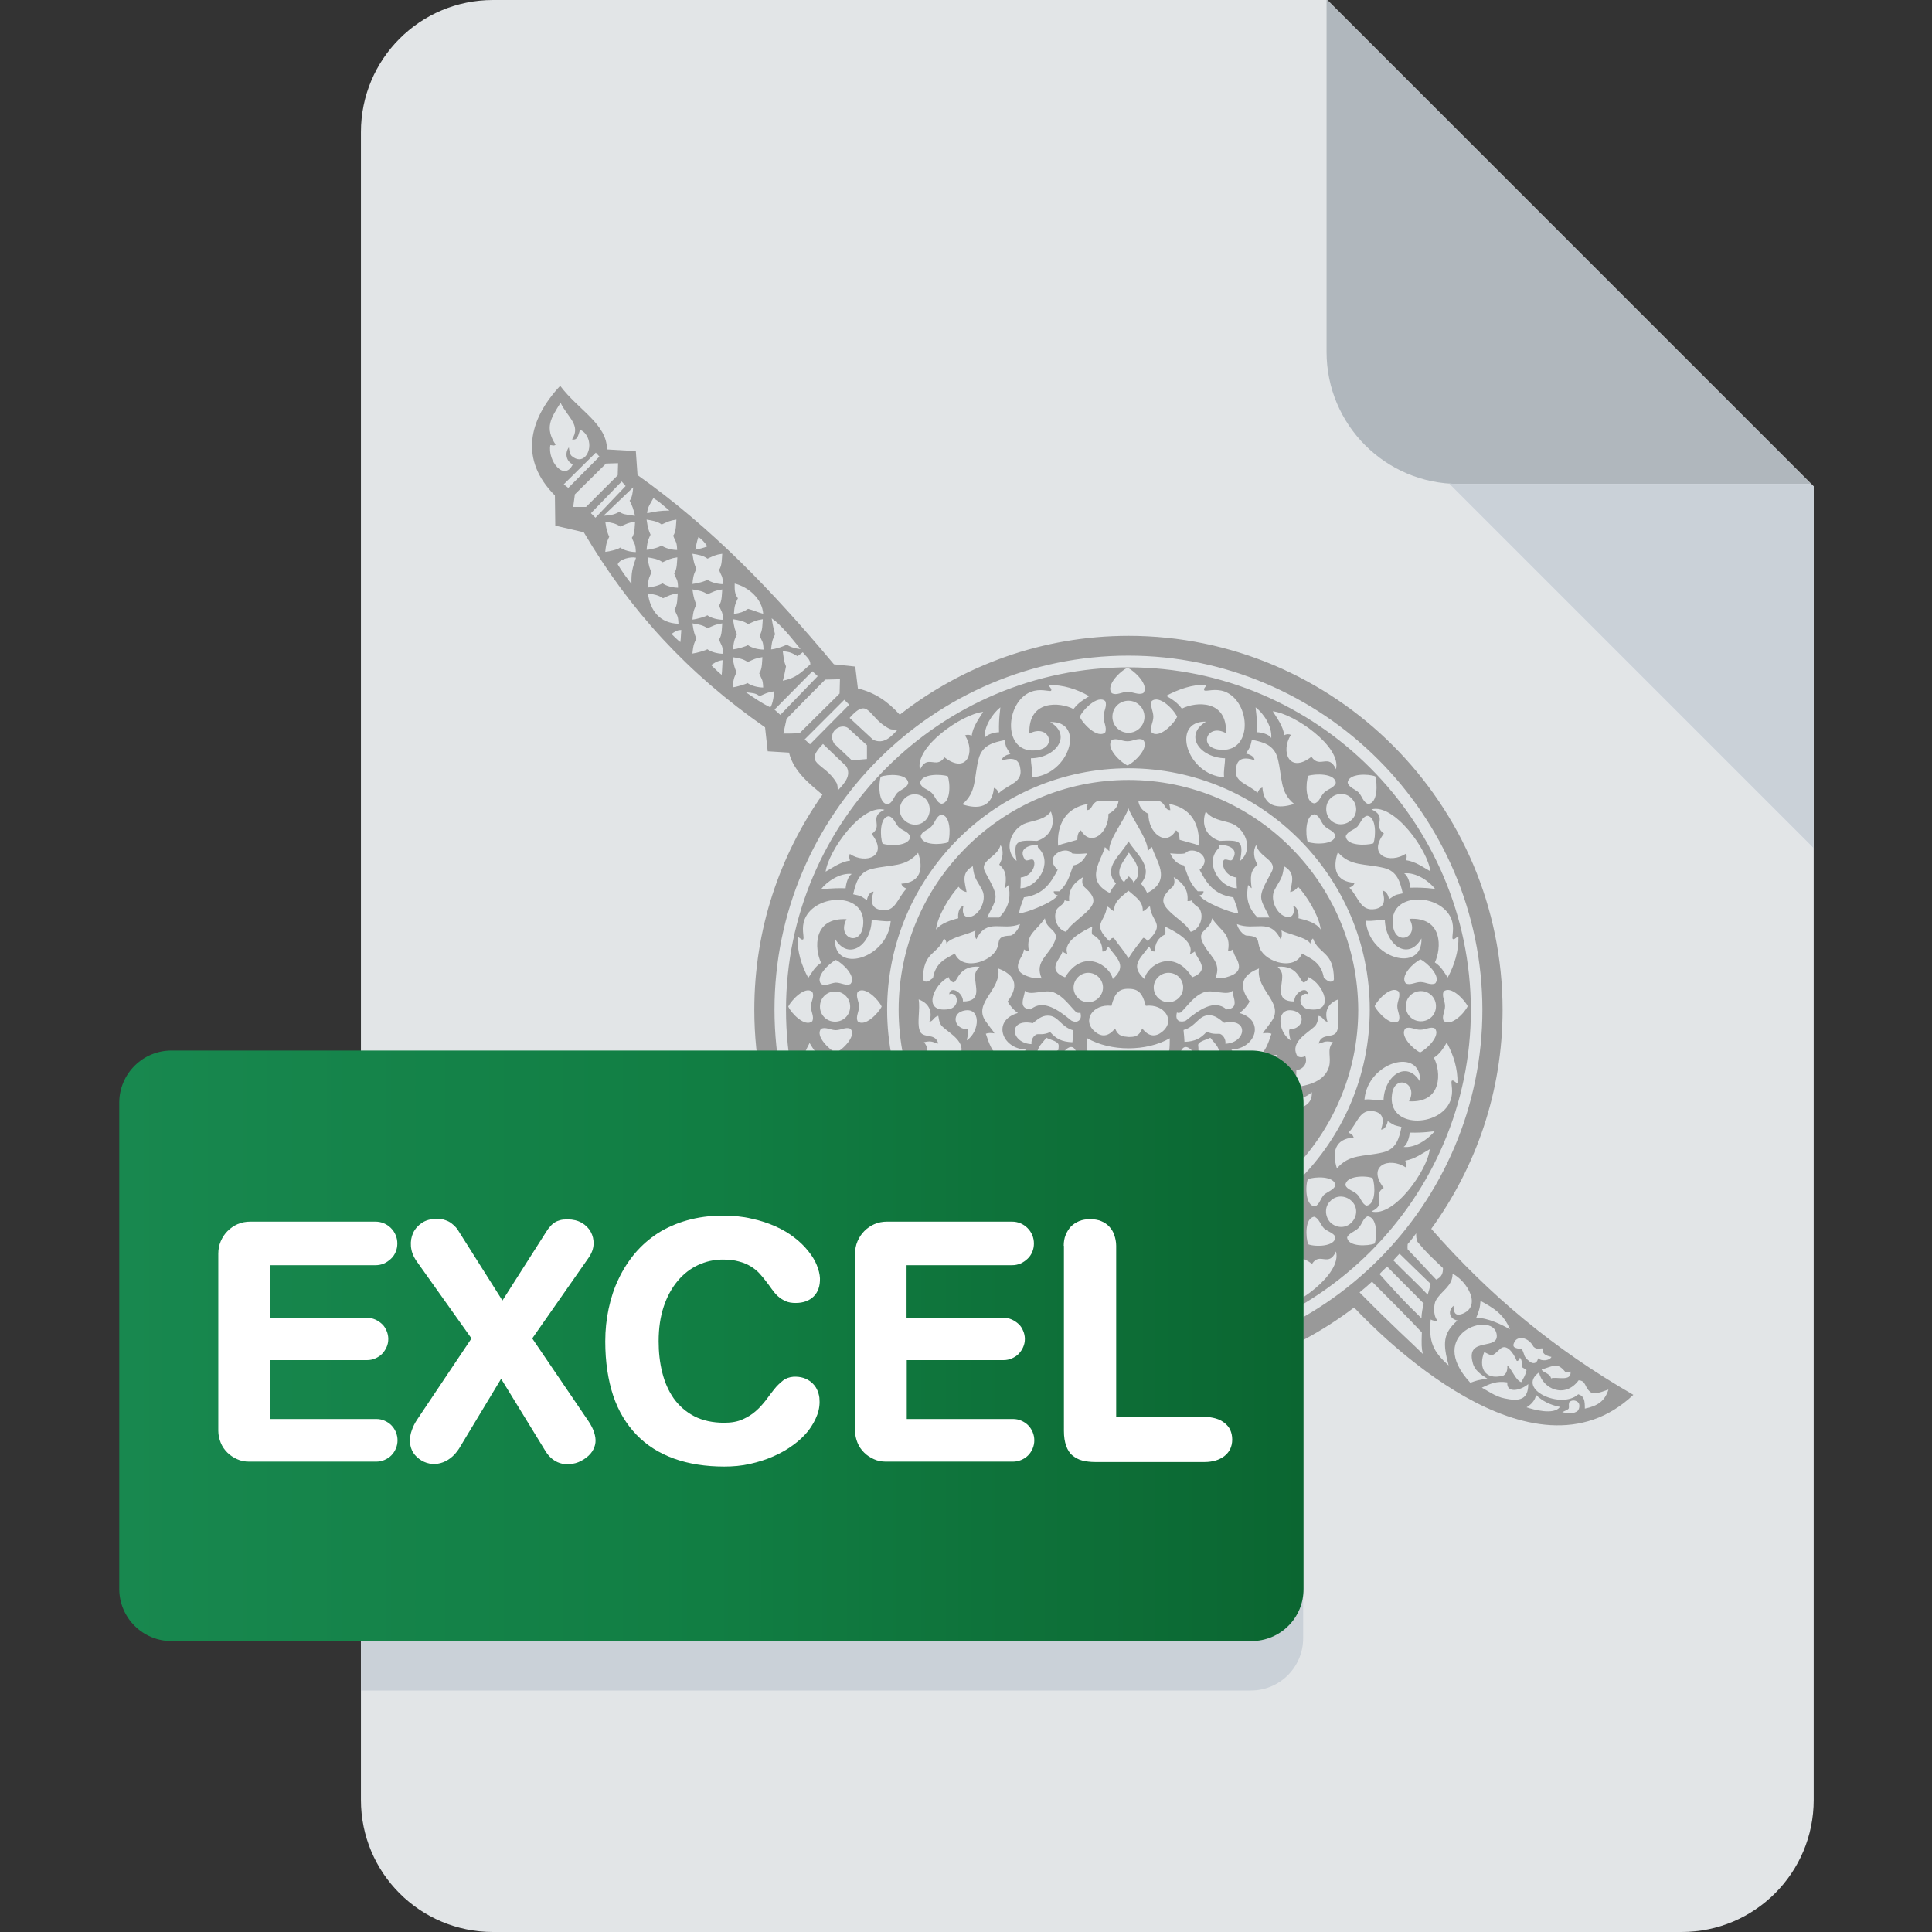 <svg xmlns="http://www.w3.org/2000/svg" xmlns:xlink="http://www.w3.org/1999/xlink" id="Layer_1" x="0px" y="0px" viewBox="0 0 1024 1024" style="enable-background:new 0 0 1024 1024;" xml:space="preserve"><rect x="0" y="0" width="1024" height="1024" fill="#333333" stroke="none"/><style type="text/css">	.st0{fill:#E2E5E7;}	.st1{fill-rule:evenodd;clip-rule:evenodd;fill:#999999;}	.st2{fill:#B0B7BD;}	.st3{fill:#CAD1D8;}	.st4{fill:url(#SVGID_1_);}	.st5{fill:#FFFFFF;}	.st6{display:none;}	.st7{display:inline;fill:url(#SVGID_00000178888531384139152460000006556718109129896106_);}	.st8{display:inline;}	.st9{display:inline;fill:#E5252A;}	.st10{display:none;fill:#FFFFFF;}	.st11{display:inline;fill:#FFFFFF;}	.st12{fill-rule:evenodd;clip-rule:evenodd;fill:#CAD1D8;}	.st13{display:none;fill:#0AC913;}</style><path class="st0" d="M961.3,257.8V954c0,38.7-31.3,70-70,70h-630c-38.7,0-70-31.3-70-70V70c0-38.7,31.3-70,70-70h442.2L961.3,257.8z "></path><path class="st1" d="M490.7,648.2c-3.3,3.1-8.3,3.1-11.3-0.2c-3.1-3.3-3.1-8.3,0.2-11.3c3.3-3.1,8.3-3.1,11.3,0.2 C494,640,493.8,645.1,490.7,648.2L490.7,648.2z M494,651.3c-2.1,1.9-5.2,2.4-6.1,4.7c0.2,5.2,10.9,5,14.4,3.8l0,0 c1.4-3.5,1.9-14.2-3.3-14.6C496.6,646.1,496.1,649.2,494,651.3L494,651.3L494,651.3z M476.8,633.1c2.1-1.9,5.2-2.4,6.1-4.7 c-0.2-5.2-10.9-5-14.4-3.8l0,0c-1.4,3.5-1.9,14.2,3.3,14.6C474.2,638.3,474.7,635.2,476.8,633.1L476.8,633.1L476.8,633.1z  M475.8,651c-1.9-2.1-2.4-5.2-4.7-6.1c-5.2,0.2-5.2,10.9-3.8,14.4l0,0c3.5,1.4,14.2,1.9,14.6-3.3C481,653.9,478,653.2,475.8,651 L475.8,651L475.8,651z M494.2,633.6c1.9,2.1,2.4,5.2,4.7,6.1c5.2-0.2,5.2-10.9,3.8-14.4l0,0c-3.5-1.4-14.2-1.9-14.6,3.3 C489.1,631,492.1,631.7,494.2,633.6L494.2,633.6L494.2,633.6z M490.5,423.3c-3.3-3.1-8.3-3.1-11.3,0.2c-3.1,3.3-3.1,8.3,0.2,11.3 c3.3,3.1,8.3,3.1,11.3-0.2C493.5,431.6,493.5,426.4,490.5,423.3L490.5,423.3z M493.8,420.2c-2.1-1.9-5.2-2.4-6.1-5 c0.2-5.2,10.9-5,14.6-3.8l0,0c1.4,3.5,1.7,14.2-3.3,14.6C496.4,425.4,495.9,422.4,493.8,420.2L493.8,420.2L493.8,420.2z  M476.3,438.4c2.1,1.9,5.2,2.4,6.1,5c-0.2,5.2-10.9,5-14.6,3.8l0,0c-1.4-3.5-1.7-14.2,3.3-14.6C473.7,433.2,474.4,436.3,476.3,438.4 L476.3,438.4L476.3,438.4z M475.6,420.2c-1.9,2.1-2.4,5.2-5,6.1c-5.2-0.2-5-10.9-3.8-14.6l0,0c3.5-1.4,14.2-1.9,14.6,3.3 C480.8,417.6,477.7,418.3,475.6,420.2L475.6,420.2L475.6,420.2z M493.8,437.9c1.9-2.1,2.4-5.2,5-6.1c5.2,0.2,5,10.9,3.8,14.6l0,0 c-3.5,1.4-14.2,1.9-14.6-3.3C488.6,440.5,491.9,440.1,493.8,437.9L493.8,437.9L493.8,437.9z M705.2,648c3.3,3.1,8.3,3.1,11.3-0.2 c3.1-3.3,3.1-8.3-0.2-11.3c-3.3-3.1-8.3-3.1-11.3,0.2C701.9,639.7,702.2,644.9,705.2,648L705.2,648z M701.7,651 c2.1,1.9,5.2,2.4,6.1,4.7c-0.2,5.2-10.9,5.2-14.4,3.8l0,0c-1.4-3.5-1.9-14.2,3.3-14.6C699.1,645.9,699.8,648.9,701.7,651L701.7,651 L701.7,651z M719.2,632.9c-2.1-1.9-5.2-2.4-6.1-4.7c0.2-5.2,10.9-5.2,14.4-3.8l0,0c1.4,3.5,1.9,14.2-3.3,14.6 C721.8,638.1,721.3,634.8,719.2,632.9L719.2,632.9L719.2,632.9z M720.1,650.8c1.9-2.1,2.4-5.2,4.7-6.1c5.2,0.2,5.2,10.9,3.8,14.4 l0,0c-3.5,1.4-14.2,1.9-14.6-3.3C714.9,653.6,718,652.9,720.1,650.8L720.1,650.8L720.1,650.8z M701.7,633.3 c-1.9,2.1-2.4,5.2-4.7,6.1c-5.2-0.2-5.2-10.9-3.8-14.4l0,0c3.5-1.4,14.2-1.9,14.6,3.3C706.9,630.7,703.8,631.5,701.7,633.3 L701.7,633.3L701.7,633.3z M705.2,423.1c3.3-3.1,8.3-3.1,11.3,0.2c3.1,3.3,3.1,8.3-0.2,11.3c-3.3,3.1-8.3,3.1-11.3-0.2 C702.2,431.3,702.2,426.1,705.2,423.1L705.2,423.1z M701.9,420c2.1-1.9,5.2-2.4,6.1-5c-0.2-5.2-10.9-5-14.6-3.8l0,0 c-1.4,3.5-1.7,14.2,3.3,14.6C699.3,425.2,699.8,422.1,701.9,420L701.9,420L701.9,420z M719.4,438.2c-2.1,1.9-5.2,2.4-6.1,5 c0.2,5.2,10.9,5,14.6,3.8l0,0c1.4-3.5,1.7-14.2-3.3-14.6C722,433,721.3,436,719.4,438.2L719.4,438.2L719.4,438.2z M720.1,420 c1.9,2.1,2.4,5.2,5,6.1c5.2-0.2,5-10.9,3.8-14.6l0,0c-3.5-1.4-14.2-1.7-14.6,3.3C714.9,417.4,718,418.1,720.1,420L720.1,420 L720.1,420z M701.9,437.7c-1.9-2.1-2.4-5.2-5-6.1c-5.2,0.2-5,10.9-3.8,14.6l0,0c3.5,1.4,14.2,1.7,14.6-3.3 C707.1,440.3,703.8,439.8,701.9,437.7L701.9,437.7L701.9,437.7z M828,748.5c1.7-0.9,3.1-1.2,3.5-2.1c0.2-0.7-0.2-1.7,0.2-3.1 c0.9-1.2,3.1-1.4,4.5-0.2c1.2,0.7,1.2,3.3,0,4.7C834.1,749.5,831,749.2,828,748.5L828,748.5z M809.1,745.9c2.4-1.4,4.7-3.8,5-6.6 c3.3,3.3,7.6,5.4,12.7,6.4C823.7,750.2,812.6,747.1,809.1,745.9L809.1,745.9z M840,746.6c6.8-1.4,10.6-4,12.5-10.1 c-2.8,0.9-7.6,3.1-9.7,1.2c-3.1-2.6-2.1-5.9-6.1-6.1c-7.3,9.9-19.1,4.5-21-4.2c-12.3,9,12,19.8,20.8,11.6 C839.8,740,840,742.6,840,746.6L840,746.6z M797.5,741.2c7.8,1.7,12.5,0.7,12.5-7.6c-3.8,3.3-11.6,5.2-11.1-0.9 c-5.7-0.9-9,0.7-13.5,2.8C787.8,736.7,792.6,740.3,797.5,741.2L797.5,741.2z M779.3,732.9c-24.3-26.2,11.6-38.2,13.9-26 c1.9,9.4-16.3,1.2-12.7,15.1c0.9,4.2,4.2,6.4,7.8,8.7C783.4,731.5,783.1,731.5,779.3,732.9L779.3,732.9z M798.9,723.7 c0.2,2.6-0.5,4.5-2.1,5.4c-10.4,2.8-13.2-5-10.1-12.5c4.5,2.4,4,2.4,8.5-1.7c3.1-2.8,6.8,1.7,8.7,6.4c0.7,0.2,1.2-0.5,1.7-1.7 c0.9,0.9,1.2,2.6,0.9,4.2c-0.2,1.2,1.7,1.4,2.6,2.4c-0.7,3.1-1.4,3.8-2.8,6.4C803.2,731.5,801.5,725.9,798.9,723.7L798.9,723.7z  M822.1,730.6c-0.5-2.8-4.5-3.1-5-4.7c6.8-2.1,8.3-3.8,12.5,1.2c0.5,0.5,2.1,0.5,2.8-0.2C833.2,732.7,824.4,729.4,822.1,730.6 L822.1,730.6z M767.8,723.7c-3.1-11.6-3.1-17,4.7-23.8c-4.5-0.9-5.2-5.2-2.1-7.8c0,3.3,0.7,5.4,4,4.5c11.6-3.8,3.1-17.7-4.5-21.5 c0,6.8-6.1,9-9,14.4c-0.7,1.4-1.7,7.1,0.9,10.4c-0.9,0.5-2.4,0-3.5-0.5C757.2,710.8,759.3,716.2,767.8,723.7L767.8,723.7z  M810.7,721.6c2.4,1.9,4.2,0.5,4.5-1.7c1.7,1.7,6.1,1.4,7.1-0.7c-3.1-0.7-5.2-1.7-4.5-4.5c-1.9-0.2-3.1,0.9-5-0.9 c-2.8-5.2-8.3-5.9-10.1-2.6c-1.7,3.3,0.7,3.3,4,4C808.4,718.5,807.2,718.8,810.7,721.6L810.7,721.6z M754.1,717.6 c-5.9-5.9-15.8-14.6-33.5-32.6c2.4-1.9,4.5-3.8,6.6-5.7c8.7,8.7,17.9,17.9,26.4,26.9C753.4,713.1,753.4,714.1,754.1,717.6 L754.1,717.6z M782.4,698.5c6.1-0.2,14.4,4,17.9,6.1c-3.3-8.3-9.2-11.6-15.6-15.1C784.5,693.1,783.8,695.2,782.4,698.5L782.4,698.5z  M753.4,698.7c0-2.4,0.7-5.9,1.2-7.8c-6.4-6.6-13-13-19.4-19.6c-1.4,1.4-2.8,2.6-4,4C747.2,693.3,750.8,695.9,753.4,698.7 L753.4,698.7z M756.7,686.2c-5.7-6.1-12.3-12-18.2-18.2c1.2-1.2,2.1-2.4,3.3-3.5c5.4,5.2,11.1,10.9,16.5,16 C757.9,682.2,757.2,684.6,756.7,686.2L756.7,686.2z M761.2,678.2c-5-5.2-10.1-10.9-15.1-16c-0.2-1.2,0-2.1,0-2.8 c1.7-1.9,3.1-3.8,4.5-5.7c0,1.7,0,2.8,0.7,4.5c5.4,6.4,5.9,6.6,13.5,13.9C764.9,674.9,764,677,761.2,678.2L761.2,678.2z  M598.1,371.4c4.7,0,8.5,3.8,8.5,8.5s-3.8,8.5-8.5,8.5s-8.5-3.8-8.5-8.5C589.6,375.1,593.4,371.4,598.1,371.4L598.1,371.4z  M597.6,366.7L597.6,366.7c-3.1,0-5.7,2.1-8.3,0.7c-3.5-4,4.5-11.8,8.3-13.5l0,0c3.8,1.7,11.8,9.4,8.3,13.5 C603.3,368.5,600.7,366.7,597.6,366.7L597.6,366.7z M597.6,392.9L597.6,392.9c3.1,0,5.7-2.1,8.3-0.7c3.5,4-4.5,11.8-8.3,13.5l0,0 c-3.8-1.7-11.8-9.4-8.3-13.5C592,391,594.5,392.9,597.6,392.9L597.6,392.9z M611.3,379.9c0,3.1-2.1,5.7-0.9,8.3 c4,3.5,11.8-4.5,13.5-8.3l0,0c-1.7-3.8-9.4-11.8-13.5-8.3C609.4,374.2,611.3,376.8,611.3,379.9L611.3,379.9L611.3,379.9z  M584.9,379.9c0-3.1,2.1-5.7,0.9-8.3c-4-3.5-11.8,4.5-13.5,8.3l0,0c1.7,3.8,9.4,11.8,13.5,8.3C586.8,385.5,584.9,382.9,584.9,379.9 L584.9,379.9L584.9,379.9z M597.6,682.2c-4.7,0-8.5,3.8-8.5,8.5s3.8,8.5,8.5,8.5s8.5-3.8,8.5-8.5S602.3,682.2,597.6,682.2 L597.6,682.2z M598.1,677.5L598.1,677.5c3.1,0,5.7,2.1,8.3,0.7c3.5-4-4.5-11.8-8.3-13.5l0,0c-3.8,1.7-11.8,9.4-8.3,13.5 C592.4,679.4,595,677.5,598.1,677.5L598.1,677.5z M598.1,703.7L598.1,703.7c-3.1,0-5.7-2.1-8.3-0.7c-3.5,4,4.5,11.8,8.3,13.5l0,0 c3.8-1.7,11.8-9.4,8.3-13.5C604,701.8,601.2,703.7,598.1,703.7L598.1,703.7z M584.4,690.7c0,3.1,2.1,5.7,0.9,8.3 c-4,3.5-11.8-4.5-13.5-8.3l0,0c1.7-3.8,9.4-11.8,13.5-8.3C586.5,685,584.4,687.6,584.4,690.7L584.4,690.7L584.4,690.7z M611.1,690.7 c0-3.1-2.1-5.7-0.9-8.3c4-3.5,11.8,4.5,13.5,8.3l0,0c-1.7,3.8-9.4,11.8-13.5,8.3C608.9,696.4,611.1,693.8,611.1,690.7L611.1,690.7 L611.1,690.7z M669.1,417.4c-1.4,0.5-1.9,1.2-2.6,2.8c-5.2-5-13-5.4-11.3-13.5c0.7-4.5,3.8-5.7,9.7-3.8c0-2.1-2.8-3.1-4.5-3.5 c2.6-4.2,2.1-3.1,3.1-7.3c5.9,1.2,11.8,2.6,13.7,9.9c2.6,10.1,0.9,17.7,8.7,24.1C677.2,429,669.8,427.5,669.1,417.4L669.1,417.4z  M639.2,382.5c-12,7.3-3.1,19.1,10.1,19.4c0,3.3-0.9,6.6-0.5,10.1C628.8,410.6,620.5,382,639.2,382.5L639.2,382.5z M708.1,407.7 c-4-8.7-8.5,0-13-6.6c-11.8,9.2-16.5-2.8-10.9-11.6c-0.9-0.5-2.4-0.5-3.5,0.2c-0.7-5-3.8-9-6.1-12.7 C685.9,378.2,711.1,395.7,708.1,407.7L708.1,407.7z M646,397.3c-11.1-1.4-6.1-14.2,3.8-8.7c0.7-17.9-16-16.8-23.4-13 c-2.4-3.3-5.2-5-8.3-6.8c6.6-3.5,13.9-6.1,21.5-5.9c-0.2,0.9-2.1,2.1-1.2,3.1c1.2,0.5,5.7-1.2,10.6,0.5 C663.2,371.8,664.4,399.7,646,397.3L646,397.3z M673.8,391.2c-1.2-2.1-5.4-3.1-7.6-3.1c0.2-8-0.7-11.8-0.7-13.2 C669.6,378,674.3,384.8,673.8,391.2L673.8,391.2z M718,467.9c-0.5,1.4-1.2,1.9-2.8,2.6c5,5,5.7,12.7,13.7,11.3 c4.5-0.9,5.7-3.8,3.8-9.7c2.1,0,3.3,2.8,3.5,4.5c4.2-2.8,3.1-2.1,7.3-3.1c-1.4-5.9-2.8-11.8-10.1-13.5c-10.1-2.4-17.7-0.7-24.3-8.3 C706.2,460.1,707.8,467.4,718,467.9L718,467.9z M753.4,497.4c-7.1,12.3-19.1,3.3-19.4-9.9c-3.3,0-6.6,0.9-10.1,0.5 C725.5,508.3,754.1,516,753.4,497.4L753.4,497.4z M726.9,429c12-3.3,30,21.7,31.2,32.8c-3.8-2.1-7.8-5.2-13-5.9 c0.7-1.2,0.5-2.4,0.2-3.5c-8.5,5.7-20.8,1.2-11.8-10.6C727.2,437.5,735.9,433,726.9,429L726.9,429z M738.3,490.8 c-2.8-18.4,25.3-17.7,30.9-3.8c1.9,4.7,0.2,9.4,0.7,10.6c0.9,0.9,2.1-1.2,3.1-1.2c0.2,7.6-2.1,15.1-5.7,21.7c-1.9-2.8-3.5-5.9-6.8-8 C764,502.8,765,486,747,487C752.7,496.7,739.9,501.9,738.3,490.8L738.3,490.8z M744.2,462.9c2.1,1.2,3.1,5.2,3.3,7.6 c8-0.2,11.8,0.5,13.2,0.7C757.4,467,750.6,462.2,744.2,462.9L744.2,462.9z M668.9,653.9c-1.4-0.5-1.9-1.2-2.6-2.8 c-5,5-12.7,5.7-11.3,13.7c0.9,4.5,3.8,5.7,9.7,3.8c0,2.1-2.8,3.3-4.5,3.5c2.8,4.2,2.1,3.1,3.1,7.3c5.9-1.2,11.8-2.6,13.5-9.9 c2.4-10.1,0.7-17.7,8.5-24.3C676.9,642.3,669.6,643.7,668.9,653.9L668.9,653.9z M639.4,689c-12-7.1-3.1-19.1,9.9-19.4 c0-3.3-0.9-6.6-0.5-10.1C628.8,661.2,620.7,689.8,639.4,689L639.4,689z M708.1,663.3c-4,8.7-8.5,0-12.7,6.6 c-11.8-9-16.5,3.1-10.9,11.6c-0.9,0.5-2.4,0.5-3.5-0.2c-0.7,5-3.8,9-5.9,13C686.4,693.1,711.4,675.4,708.1,663.3L708.1,663.3z  M646,674.2c-11.1,1.7-5.9,14.2,3.8,8.7c0.7,17.9-15.8,16.8-23.1,13.2c-2.4,3.3-5.2,5-8,6.8c6.6,3.5,13.9,5.9,21.5,5.7 c-0.2-0.9-2.1-2.1-1.2-3.1c1.2-0.5,5.7,1.2,10.6-0.7C663.5,699.7,664.6,671.6,646,674.2L646,674.2z M673.8,680.3 c-1.2,2.1-5.4,3.1-7.6,3.3c0.2,8-0.7,11.8-0.7,13.2C669.8,693.3,674.6,686.4,673.8,680.3L673.8,680.3z M717.5,602.9 c-0.5-1.4-1.2-1.9-2.8-2.6c5-5,5.7-12.7,13.5-11.3c4.5,0.9,5.7,3.8,3.8,9.7c2.1,0,3.3-2.8,3.5-4.5c4.2,2.6,3.1,2.1,7.3,3.1 c-1.2,5.9-2.6,11.8-9.9,13.5c-10.1,2.4-17.7,0.7-24.3,8.5C705.9,610.9,707.4,603.6,717.5,602.9L717.5,602.9z M752.7,573.4 c-7.1-12-19.1-3.1-19.4,9.9c-3.3,0-6.6-0.9-10.1-0.5C724.8,562.8,753.4,554.5,752.7,573.4L752.7,573.4z M726.9,642.1 c12,3.3,29.7-21.9,30.9-33c-3.8,2.1-7.8,5.2-13,6.1c0.7,1.2,0.7,2.4,0.2,3.5c-8.7-5.7-20.8-0.9-11.6,10.9 C726.9,633.6,735.7,638.1,726.9,642.1L726.9,642.1z M737.8,580c-2.6,18.4,25.5,17.5,30.9,3.5c1.9-4.7,0.2-9.4,0.7-10.6 c0.9-0.9,2.1,1.2,3.1,1.2c0.2-7.6-2.1-14.9-5.7-21.5c-1.9,3.1-3.5,5.9-6.8,8c3.8,7.3,4.7,24.1-13.2,23.1 C752,574.1,739.2,568.9,737.8,580L737.8,580z M743.9,607.9c2.1-1.2,3.1-5.4,3.3-7.6c8,0.2,11.8-0.7,13.2-0.7 C756.9,603.8,750.1,608.6,743.9,607.9L743.9,607.9z M753.1,525.3c4.5,0,8,3.5,8,8s-3.5,8-8,8s-8-3.5-8-8S748.7,525.3,753.1,525.3 L753.1,525.3z M752.9,520.5L752.9,520.5c-2.8,0-5.4,1.9-7.8,0.7c-3.3-3.8,4.2-11.1,7.8-12.7l0,0c3.5,1.7,11.1,9,7.8,12.7 C758.3,522.4,755.7,520.5,752.9,520.5L752.9,520.5z M752.7,545.8c-2.8,0-5.4-1.9-7.8-0.7c-3.3,3.8,4.2,11.1,7.8,12.7l0,0 c3.5-1.7,11.1-9,7.8-12.7C758.3,543.9,755.7,545.8,752.7,545.8L752.7,545.8L752.7,545.8z M765.9,533.3c0,2.8-1.9,5.4-0.7,7.8 c3.8,3.3,11.1-4.2,12.7-7.8l0,0c-1.7-3.5-9-11.1-12.7-7.8C764,527.8,765.9,530.4,765.9,533.3L765.9,533.3L765.9,533.3z M740.6,533.3 c0-2.8,1.9-5.4,0.7-7.8c-3.8-3.3-11.1,4.2-12.7,7.8l0,0c1.7,3.5,9,11.1,12.7,7.8C742.5,538.7,740.6,536.1,740.6,533.3L740.6,533.3 L740.6,533.3z M526.8,417.6c1.4,0.5,1.9,1.2,2.6,2.8c5.2-5,13-5.4,11.3-13.5c-0.7-4.5-3.8-5.7-9.7-3.8c0-2.1,2.8-3.1,4.5-3.5 c-2.6-4.2-2.1-3.1-3.1-7.3c-5.9,1.2-11.8,2.6-13.7,9.9c-2.6,10.1-0.9,17.7-8.7,24.1C518.6,429.2,525.9,427.8,526.8,417.6 L526.8,417.6z M556.6,382.7c18.9-0.7,10.4,28.1-9.7,29.3c0.5-3.5-0.5-6.6-0.5-10.1C559.4,401.8,568.6,389.8,556.6,382.7L556.6,382.7 z M487.6,408c4-8.7,8.5,0,13-6.6c11.8,9.2,16.5-2.8,10.9-11.6c0.9-0.5,2.4-0.5,3.5,0.2c0.7-5,3.8-9,6.1-12.7 C509.8,378.5,484.6,395.9,487.6,408L487.6,408z M549.7,397.6c-18.6,2.6-17.2-25.5-3.3-30.9c4.7-1.9,9.4-0.2,10.6-0.5 c0.9-0.9-0.9-2.1-1.2-3.1c7.6-0.2,14.9,2.1,21.5,5.9c-3.1,1.9-5.9,3.5-8.3,6.8c-7.3-3.8-24.1-5-23.4,13 C555.8,383.4,560.8,396.2,549.7,397.6L549.7,397.6z M521.9,391.2c1.2-2.1,5.4-3.1,7.6-3.1c-0.2-8,0.7-11.8,0.7-13.2 C526.1,378.2,521.4,385.1,521.9,391.2L521.9,391.2z M477.7,468.4c0.5,1.4,1.2,1.9,2.8,2.6c-5,5-5.7,12.7-13.7,11.3 c-4.5-0.9-5.7-3.8-3.8-9.7c-2.1,0-3.3,2.8-3.5,4.5c-4.2-2.8-3.1-2.1-7.3-3.1c1.4-5.9,2.8-11.8,10.1-13.5c10.1-2.4,17.7-0.7,24.3-8.5 C489.5,460.3,488.1,467.7,477.7,468.4L477.7,468.4z M442.6,497.6c7.1,12,19.1,3.3,19.4-9.9c3.3,0,6.6,0.9,10.1,0.5 C470.4,508.5,441.6,516.3,442.6,497.6L442.6,497.6z M468.8,429.2c-12-3.3-29.7,21.7-31.2,32.8c3.8-2.1,7.8-5.2,13-5.9 c-0.7-1.2-0.5-2.4-0.2-3.5c8.5,5.7,20.8,1.2,11.6-10.6C468.5,437.7,460,433.2,468.8,429.2L468.8,429.2z M457.4,491 c2.6-18.4-25.3-17.7-30.9-3.8c-1.9,4.7-0.2,9.4-0.7,10.6c-0.9,0.9-2.1-1.2-3.1-1.2c-0.2,7.6,2.1,15.1,5.7,21.7 c1.9-2.8,3.5-5.9,6.8-8c-3.5-7.3-4.5-24.1,13.5-23.1C443.3,496.9,455.8,502.1,457.4,491L457.4,491z M451.5,463.2 c-2.1,1.2-3.1,5.2-3.3,7.6c-8-0.2-11.8,0.5-13.2,0.7C438.3,467.2,445.2,462.5,451.5,463.2L451.5,463.2z M526.8,654.1 c1.4-0.5,1.9-1.2,2.6-2.8c5,5,12.7,5.7,11.3,13.5c-0.9,4.5-3.8,5.7-9.7,3.8c0,2.1,2.8,3.3,4.5,3.5c-2.6,4.2-2.1,3.1-3.1,7.3 c-5.9-1.2-11.8-2.6-13.5-9.9c-2.4-10.1-0.7-17.7-8.5-24.3C518.8,642.5,526.1,644,526.8,654.1L526.8,654.1z M556.6,689.3 c18.9,0.7,10.6-27.8-9.4-29.3c0.5,3.5-0.5,6.6-0.5,10.1C559.6,670.2,568.6,682.2,556.6,689.3L556.6,689.3z M487.9,663.6 c4,8.7,8.5,0,12.7,6.6c11.8-9.2,16.5,3.1,10.9,11.6c0.9,0.5,2.4,0.5,3.5-0.2c0.7,5,3.8,9,6.1,13 C509.6,693.3,484.6,675.6,487.9,663.6L487.9,663.6z M549.9,674.4c-18.4-2.6-17.5,25.5-3.5,30.9c4.7,1.9,9.4,0.2,10.6,0.7 c0.9,0.9-1.2,2.1-1.2,3.1c7.6,0.2,14.9-2.1,21.5-5.7c-3.1-1.9-5.9-3.5-8-6.8c-7.3,3.5-24.1,4.7-23.1-13.2 C555.8,688.6,561,675.8,549.9,674.4L549.9,674.4z M521.9,680.5c1.2,2.1,5.4,3.1,7.6,3.3c-0.2,8,0.7,11.8,0.7,13.2 C526.1,693.5,521.1,686.7,521.9,680.5L521.9,680.5z M478.2,603.1c0.5-1.4,1.2-1.9,2.8-2.6c-5-5-5.7-12.7-13.7-11.3 c-4.5,0.9-5.7,3.8-3.8,9.7c-2.1,0-3.3-2.8-3.5-4.5c-4.2,2.6-3.1,2.1-7.3,3.1c1.2,5.9,2.6,11.8,9.9,13.5c10.1,2.4,17.7,0.7,24.3,8.5 C490,611.2,488.6,603.8,478.2,603.1L478.2,603.1z M443,573.6c7.1-12,19.1-3.1,19.4,9.9c3.3,0,6.6-0.9,10.1-0.5 C471.1,563,442.3,555,443,573.6L443,573.6z M469,642.3c-12,3.3-29.7-21.9-30.9-33c3.8,2.1,7.8,5.2,13,6.1c-0.7,1.2-0.7,2.4-0.2,3.5 c8.7-5.7,20.8-0.9,11.6,10.9C468.8,633.8,460.3,638.3,469,642.3L469,642.3z M458.1,580.2c2.6,18.4-25.5,17.5-30.9,3.5 c-1.9-4.7-0.2-9.4-0.7-10.6c-0.9-0.9-2.1,1.2-3.1,1.2c-0.2-7.6,2.1-14.9,5.7-21.5c1.9,3.1,3.5,5.9,6.8,8 c-3.5,7.3-4.7,24.1,13.2,23.1C444,574.3,456.5,569.1,458.1,580.2L458.1,580.2z M452,608.1c-2.1-1.2-3.1-5.4-3.3-7.6 c-8,0.2-11.8-0.7-13.2-0.7C438.8,604.1,445.6,608.8,452,608.1L452,608.1z M442.6,525.5c-4.5,0-8,3.5-8,8s3.5,8,8,8s8-3.5,8-8 S447,525.5,442.6,525.5L442.6,525.5z M443,520.8L443,520.8c2.8,0,5.4,1.9,7.8,0.7c3.3-3.8-4.2-11.1-7.8-12.7l0,0 c-3.5,1.7-11.1,9-7.8,12.7C437.6,522.9,440.2,521,443,520.8L443,520.8z M443,546c2.8,0,5.4-1.9,7.8-0.7c3.3,3.8-4.2,11.1-7.8,12.7 l0,0c-3.5-1.7-11.1-9-7.8-12.7C437.6,544.1,440.2,546,443,546L443,546L443,546z M429.8,533.5c0,2.8,1.9,5.4,0.7,7.8 c-3.8,3.3-11.1-4.2-12.7-7.8l0,0c1.7-3.5,9-11.1,12.7-7.8C431.9,528.1,429.8,530.7,429.8,533.5L429.8,533.5L429.8,533.5z  M455.3,533.5c0-2.8-1.9-5.4-0.7-7.8c3.8-3.3,11.1,4.2,12.7,7.8l0,0c-1.7,3.5-9,11.1-12.7,7.8C453.4,538.9,455.3,536.3,455.3,533.5 L455.3,533.5L455.3,533.5z M621.9,636.4c0.7-1.2,4-4.5,3.8-6.6c9.7-0.2,19.8-11.6,9.2-17.5c-1.9,0.9-4,2.6-5.2,0.7 c-5.9-8.7,7.6-11.1,12-7.6c6.1,4.7,7.3,12.7,0.7,18.4c0.5,0.9,1.7,0.7,2.6,0.9C639.4,633.8,633.3,637.4,621.9,636.4L621.9,636.4z  M613.4,635.7c10.4-3.1,6.4-13.5,0.5-18.9c-0.9,3.3-2.6,4.7-5,6.1c1.7,2.6,3.8,7.6-1.2,10.1C609.2,634.3,611.5,635.5,613.4,635.7 L613.4,635.7z M645.8,630.5c1.9,0.2,3.5-0.2,5-0.7c7.8-2.1,9-11.6,15.1-12c-1.2-1.2-3.8-1.4-3.1-3.1c6.8,1.4,15.6,1.4,14.4-8.3 c-2.6,1.7-5.7,3.8-9.4,1.4c-5.9-3.8-19.6-7.8-17,2.8c0.7,2.8,4,2.4,3.5,4c-0.5,0.2-1.7,0-1.9,0C652.4,620.8,650.5,625.1,645.8,630.5 L645.8,630.5z M625.7,623c1.4-1.9,1.9-3.1,3.5-4.7c-8.5-4.5-11.8-18.6-0.5-21.5c1.9,4.5,3.5,5.7,7.3,3.8c5.7-2.8,3.3-10.4,7.6-15.1 c-13.7-0.7-23.6-0.5-25,15.3c-1.2-0.2-1.4-1.2-2.4-1.9C612.7,609.3,617.2,615.2,625.7,623L625.7,623z M673.8,602.2 c-7.1-0.9-13.9-3.8-21.5-1.7c2.4-8,9-9.7,16.5-9.4c-0.9,0.7-0.2,1.9-1.2,2.8c3.3,0,4.7-1.7,8.3-1.2c4.2,0.5,4.5,2.4,7.3,2.1 c2.6-1.4,3.8-2.6,6.6-2.1c-0.2,0.9-1.7,0.9-2.4,2.4C687.5,603.4,681.6,603.1,673.8,602.2L673.8,602.2z M655.4,577.2 c1.2,0.7,0.9,2.1,2.4,3.1c1.2-8.3,6.1-9.9,13.7-12c0.2-3.1,0.7-9,5.2-9.2c-1.2,5,1.9,9.4,2.4,12.5c1.7,8.5-8.5,6.4-12,7.1 c-7.3,1.9-9.4,10.4-12.5,11.1c0.2-0.9,0.2-2.8-0.2-3.3c-3.3,1.9-7.1,11.1-7.3,14.9C638.7,591.3,655.7,581,655.4,577.2L655.4,577.2z  M680.2,588.3c7.6,0.2,15.6-1.7,15.1-9.4c-2.8,2.4-5.4,3.5-9.7,3.5c-4.7,0-17.9-1.9-19.8,4.7C673.4,586.9,673.8,588,680.2,588.3 L680.2,588.3z M633.5,577.9c5.2,1.4,14.2-1.4,22.2-6.6c-6.6-0.7-12.5-2.8-17-6.1c-2.1,2.4-8,6.6-12,7.6 C628.1,575.1,630.2,577.4,633.5,577.9L633.5,577.9z M684,576.5c3.1-3.3,3.1-4.7,3.1-9.2c4-0.7,6.1-4,4.7-7.6 c-1.2,0.9-3.8,0.9-4.5-0.5c-3.3-6.8,5.2-11.3,9.2-14.9c2.1-1.7,2.1-5,2.4-5.9c2.4,0.5,2.8,3.1,4.7,3.1c-1.9-5.7,0.5-9.9,5.7-11.8 c-0.9,5.2,0.9,12.3-0.5,16.3c-1.4,5-8.3,0.9-9.9,7.1c2.1-0.2,3.1-1.9,7.6-0.7c-3.5,3.8-0.7,7.8-2.1,13 C702.2,572.7,694.6,575.5,684,576.5L684,576.5z M608.5,571.7c-0.2-3.5-0.5-4-0.5-6.4c3.1-0.7,6.1-1.7,8.7-2.8 c0.5,2.1,0.7,3.8,1.2,6.1C614.1,570.6,613,571,608.5,571.7L608.5,571.7z M622.2,567c-0.5-1.9-1.4-3.8-1.7-5.7 c1.4-0.5,3.3-1.4,4.7-2.1c1.7-6.6,5.2-5,9.2,0.9C633,563.7,625.7,566.3,622.2,567L622.2,567z M635.1,556.4c3.8,2.8,7.8,4.7,13,5.9 c-0.9-2.4-1.2-3.8-2.4-6.6c-0.7-1.9-2.6-3.5-4.2-5.7c-1.4,0.9-5.7,1.7-6.4,3.5C634.9,554.3,635.4,555.2,635.1,556.4L635.1,556.4z  M656.4,561.6c11.6-0.2,13.7-2.1,17.5-13.7c-1.2-0.5-2.8-0.5-4.5-0.2c0.2-0.9,0.5-0.7,4.7-6.6c6.6-9.7-8.5-16.3-6.8-27.8 c-12.5,4.7-8.5,12.7-5,17.5c-0.9,1.9-3.1,4.5-5.4,6.1c13.9,4,8.5,18.9-4.2,19.4C653.8,558.5,655,559.9,656.4,561.6L656.4,561.6z  M627.8,552.2c5.7-0.2,8.7-1.9,11.8-5.4c3.5,1.7,5.7,0.9,7.1,1.2c1.4,0.5,3.1,2.6,2.8,5.2c11.1-0.5,12.7-13.9-0.7-11.1 c-2.4-1.9-4.7-4-7.8-4c-5.7-0.2-7.1,6.1-13.7,7.8C627.4,547.9,627.6,547.9,627.8,552.2L627.8,552.2z M684,551.4 c-0.9-4-0.9-5-0.5-5.9c6.8,0.2,9-7.8,2.6-9.7C676.2,533,676.9,546.7,684,551.4L684,551.4z M625.2,541.3c-1.9-0.7-1.9-2.8-1.4-4.7 c0.7,0.5,1.4,0.2,2.1,0c4-4,6.8-8.5,12-10.6c4.7-1.9,12.7,2.1,15.3-0.9c0.2,3.5,4,9.4-3.1,9.9c-6.6-5.7-14.9,0.5-21.5,5.9 C627.6,541.5,626.2,541.5,625.2,541.3L625.2,541.3z M693.7,534.9c14.4,2.1,7.8-13.5-0.2-17c0,0.9-0.9,2.4-2.6,2.8 c-2.1-0.7-2.8-9.2-13.7-8.3c1.2,1.2,2.4,2.8,2.4,4.7c0.2,5.7-4,13.7,6.4,13.7c-0.2-4.7,6.8-8.7,7.3-3.8c-1.4-0.7-2.4,0-3.1,0.5 C688,530.4,689.9,534.5,693.7,534.9L693.7,534.9z M606.6,518.9c-7.8-7.1-2.4-10.6,2.4-17.2c0.9,0.9,0.9,2.8,3.1,2.6 c0-4.5,1.9-7.3,5.4-9c0.5-1.4,0-2.8,0-4.2c4.2,2.1,15.8,7.6,13.2,14.4c0.9,0,1.9-0.7,2.6-1.2c0.5,3.5,9,9.7-1.4,13.7 C621.9,502.1,607.8,511.8,606.6,518.9L606.6,518.9z M644.1,518.6c4-9.2-4-12-7.1-20.1c-2.1-5.7,4.7-5.7,5.4-11.8 c4.7,7.1,10.1,8,8.5,17.2c0.9,0.2,1.9-0.2,2.6-0.7c0,0.9,0.5,2.1,0.9,3.1c4.2,6.8,2.8,9.9-5.7,12 C647.7,518.4,645.8,518.4,644.1,518.6L644.1,518.6z M705,520.3c-1.4-0.2-2.1-1.2-3.3-1.9c-1.4-8.5-7.1-10.4-11.6-13 c-3.8,9.2-18.9,4.7-22.2-2.4c-1.9-4,0.5-6.8-7.1-7.1c-1.7,0-4.7-3.5-5.2-6.1c9.4,3.8,17.5-3.5,23.1,8c0.7-0.9,0.9-2.4,0.5-4.7 c2.8,1.9,13.9,3.8,15.3,7.1c0.2-1.7,0.7-2.1,1.4-2.8c3.1,8.7,11.1,6.6,11.1,21.7C706.7,519.8,706.7,520.3,705,520.3L705,520.3z  M631.1,493.9c4.7-1.2,6.8-7.3,5.2-11.1c-0.5-2.4-4-2.8-4.5-5.7c-0.7,0.5-1.7,0.5-2.4,0.5c0.5-5.9-2.1-9.4-7.3-12.7 c0.5,1.7,0.7,3.8-0.7,5.2c-6.8,6.1-6.6,9,1.7,15.8C628.8,490.6,628.8,490.6,631.1,493.9L631.1,493.9z M700,492.7 c-0.7-7.1-7.6-18.2-12-22.7c-0.9,1.4-2.6,2.6-4.2,2.8c0.9-5.2,3.1-10.1-3.3-13.7c-0.7,6.8-2.1,7.1-5,12.7c-2.8,5.4,2.1,14.9,8,14.2 c2.4-0.5,2.6-3.5,1.9-5.9c2.6,0.7,3.1,4.5,2.8,6.6C692.5,487.7,697.7,489.1,700,492.7L700,492.7z M666.5,486.3 c-6.4-6.6-5.7-12.5-5-17.2c1.2,0.7,0.7,0.9,1.9,1.7c-0.7-5.7-0.9-9.2,3.1-12.5c-1.9-3.3-2.6-7.3-0.7-10.4c1.7,6.8,11.8,8,8,14.6 c-7.6,13.9-6.4,12.5-0.9,23.8C671,486.3,668.7,486.3,666.5,486.3L666.5,486.3z M635.8,474.5c1.4-0.2,2.1-0.7,2.1-2.1 c-0.9,0-2.1,0-3.1,0c-5-5.2-5.4-9.4-7.3-13.7c-3.8-0.7-5.7-3.1-7.3-6.4c3.1,0.2,5.2,0.5,8,0c3.5-4.5,15.6,1.7,7.6,8.7 c3.5,6.6,7.3,13.2,17.9,14.6c1.7,5,1.9,4.5,2.6,8.5C652.6,484,637.5,478.1,635.8,474.5L635.8,474.5z M645.5,450 c-7.1,7.6,0.9,20.5,10.1,20.8c-0.2-1.9-0.2-3.8-0.2-5.7c-5.9-0.7-8.3-6.6-6.8-9.2c1.2-1.2,3.8,1.2,4.7-0.5c3.3-5.2-1.4-7.6-7.1-7.6 C646.5,448.8,646.5,449,645.5,450L645.5,450z M657.3,456.3c7.6-6.4,2.4-17.7-5.2-20.1c-4.5-1.4-9.9-1.9-13-6.1 c-2.6,7.1,0.2,13.2,7.3,15.6C657.6,445.2,659.2,445.5,657.3,456.3L657.3,456.3z M635.4,448.3c0.7-11.1-3.8-20.1-15.8-22.2 c0.5,0.9,0.5,2.4,0.7,3.3c-2.8,0-2.4-2.6-4.7-4.2c-2.8-2.1-8,0.5-12.3-0.9c0.5,3.3,1.9,5.2,5.4,7.1c-0.2,9.9,9.2,17.9,14.6,8.7 c1.4,0.7,1.9,2.8,1.9,5C633.7,447.6,634.2,447.4,635.4,448.3L635.4,448.3z M619.3,515.6c-4.2,0-7.8,3.5-7.8,7.8 c0,4.2,3.5,7.8,7.8,7.8s7.8-3.5,7.8-7.8S623.8,515.6,619.3,515.6L619.3,515.6z M574.3,636.4c-0.7-1.2-4-4.5-3.8-6.6 c-9.7-0.2-19.8-11.6-9.2-17.5c1.9,0.9,4,2.6,5.2,0.7c5.9-8.7-7.6-11.1-12-7.6c-6.1,4.7-7.3,12.7-0.7,18.4c-0.5,0.9-1.7,0.7-2.6,0.9 C557,633.8,562.9,637.4,574.3,636.4L574.3,636.4z M583,635.7c-10.4-3.1-6.4-13.5-0.5-18.9c0.9,3.3,2.6,4.7,5,6.1 c-1.7,2.6-3.8,7.6,1.2,10.1C587,634.3,584.9,635.5,583,635.7L583,635.7z M550.7,630.5c-1.9,0.2-3.5-0.2-5-0.7 c-7.8-2.1-9-11.6-15.1-12c1.2-1.2,3.8-1.4,3.1-3.1c-6.8,1.4-15.6,1.4-14.4-8.3c2.6,1.7,5.7,3.8,9.4,1.4c5.9-3.8,19.6-7.8,17,2.8 c-0.7,2.8-4,2.4-3.5,4c0.5,0.2,1.7,0,1.9,0C544,620.8,545.9,625.1,550.7,630.5L550.7,630.5z M570.7,623c-1.4-1.9-1.9-3.1-3.5-4.7 c8.5-4.5,11.8-18.6,0.5-21.5c-1.9,4.5-3.5,5.7-7.3,3.8c-5.7-2.8-3.3-10.4-7.6-15.1c13.7-0.7,23.6-0.5,25,15.3 c1.2-0.2,1.4-1.2,2.4-1.9C583.5,609.3,579.2,615.2,570.7,623L570.7,623z M522.3,602.2c7.1-0.9,13.9-3.8,21.5-1.7 c-2.4-8-9-9.7-16.5-9.4c0.9,0.7,0.2,1.9,1.2,2.8c-3.3,0-4.7-1.7-8.3-1.2c-4.2,0.5-4.5,2.4-7.3,2.1c-2.6-1.4-3.8-2.6-6.6-2.1 c0.2,0.9,1.7,0.9,2.4,2.4C508.9,603.4,514.8,603.1,522.3,602.2L522.3,602.2z M541,577.2c-1.2,0.7-0.9,2.1-2.4,3.1 c-1.2-8.3-6.1-9.9-13.7-12c-0.2-3.1-0.7-9-5.2-9.2c1.2,5-1.9,9.4-2.4,12.5c-1.7,8.5,8.5,6.4,12,7.1c7.3,1.9,9.4,10.4,12.5,11.1 c-0.2-0.9-0.2-2.8,0.2-3.3c3.3,1.9,7.1,11.1,7.3,14.9C557.7,591.3,540.7,581,541,577.2L541,577.2z M516.2,588.3 c-7.6,0.2-15.6-1.7-15.1-9.4c2.8,2.4,5.4,3.5,9.7,3.5c4.7,0,17.9-1.9,19.8,4.7C522.8,586.9,522.6,588,516.2,588.3L516.2,588.3z  M562.9,577.9c-5.2,1.4-14.2-1.4-22.2-6.6c6.6-0.7,12.5-2.8,17-6.1c2.1,2.4,8,6.6,12,7.6C568.4,575.1,566.2,577.4,562.9,577.9 L562.9,577.9z M512.2,576.5c-3.1-3.3-3.1-4.7-3.1-9.2c-4-0.7-6.1-4-4.7-7.6c1.2,0.9,3.8,0.9,4.5-0.5c3.3-6.8-5.2-11.3-9.2-14.9 c-2.1-1.7-2.1-5-2.4-5.9c-2.4,0.5-2.8,3.1-4.7,3.1c1.9-5.7-0.5-9.9-5.7-11.8c0.9,5.2-0.9,12.3,0.5,16.3c1.4,5,8.3,0.9,9.9,7.1 c-2.1-0.2-3.1-1.9-7.6-0.7c3.5,3.8,0.7,7.8,2.1,13C494.2,572.7,501.8,575.5,512.2,576.5L512.2,576.5z M587.7,571.7 c0.2-3.5,0.5-4,0.5-6.4c-3.1-0.7-6.1-1.7-8.7-2.8c-0.5,2.1-0.7,3.8-1.2,6.1C582.3,570.6,583.5,571,587.7,571.7L587.7,571.7z  M574,567c0.5-1.9,1.4-3.8,1.7-5.7c-1.4-0.5-3.3-1.4-4.7-2.1c-1.7-6.6-5.2-5-9.2,0.9C563.2,563.7,570.7,566.3,574,567L574,567z  M561,556.4c-3.8,2.8-7.8,4.7-13,5.9c0.9-2.4,1.2-3.8,2.4-6.6c0.7-1.9,2.6-3.5,4.2-5.7c1.4,0.9,5.7,1.7,6.4,3.5 C561.3,554.3,561,555.2,561,556.4L561,556.4z M540,561.6c-11.6-0.2-13.7-2.1-17.5-13.7c1.2-0.5,2.8-0.5,4.5-0.2 c-0.2-0.9-0.5-0.7-4.7-6.6c-6.6-9.7,8.5-16.3,6.8-27.8c12.5,4.7,8.5,12.7,5,17.5c0.9,1.9,3.1,4.5,5.4,6.1c-13.9,4-8.5,18.9,4.2,19.4 C542.6,558.5,541.4,559.9,540,561.6L540,561.6z M568.4,552.4c-5.7-0.2-8.7-1.9-11.8-5.4c-3.5,1.7-5.7,0.9-7.1,1.2 c-1.4,0.5-3.1,2.6-2.8,5.2c-11.1-0.5-12.7-13.9,0.7-11.1c2.4-1.9,4.7-4,7.8-4c5.7-0.2,7.1,6.1,13.7,7.8 C569.1,547.9,568.8,547.9,568.4,552.4L568.4,552.4z M512.4,551.4c0.9-4,0.9-5,0.5-5.9c-6.8,0.2-9-7.8-2.6-9.7 C520.2,533,519.5,546.7,512.4,551.4L512.4,551.4z M571.2,541.3c1.9-0.9,1.9-2.8,1.4-4.7c-0.7,0.5-1.4,0.2-2.1,0 c-4-4-6.8-8.5-12-10.6c-4.7-1.9-12.7,2.1-15.3-0.9c-0.2,3.5-4,9.4,3.1,9.9c6.6-5.7,14.9,0.5,21.5,5.9 C568.8,541.5,570.2,541.8,571.2,541.3L571.2,541.3z M502.7,534.9c-14.4,2.1-7.8-13.5,0.2-17c0,0.9,0.9,2.4,2.6,2.8 c2.1-0.7,2.8-9.2,13.7-8.3c-1.2,1.2-2.4,2.8-2.4,4.7c-0.2,5.7,4,13.7-6.4,13.7c0.2-4.7-6.8-8.7-7.3-3.8c1.4-0.7,2.4,0,3.1,0.5 C508.4,530.4,506.5,534.5,502.7,534.9L502.7,534.9z M589.8,518.9c7.8-7.1,2.4-10.6-2.4-17.2c-0.9,0.9-0.9,2.8-3.1,2.6 c0-4.5-1.9-7.3-5.4-9c-0.5-1.4,0-2.8,0-4.2c-4.2,2.1-15.8,7.6-13.2,14.4c-0.9,0-1.9-0.7-2.6-1.2c-0.5,3.5-9,9.7,1.4,13.7 C574.3,502.1,588.4,511.8,589.8,518.9L589.8,518.9z M552.1,518.6c-4-9.2,4-12,7.1-20.1c2.1-5.7-4.7-5.7-5.4-11.8 c-4.7,7.1-10.1,8-8.5,17.2c-0.9,0.2-1.9-0.2-2.6-0.7c0,0.9-0.5,2.1-0.9,3.1c-4.2,6.8-2.8,9.9,5.7,12 C548.8,518.4,550.4,518.4,552.1,518.6L552.1,518.6z M491.2,520.3c1.4-0.2,2.1-1.2,3.3-1.9c1.4-8.5,7.1-10.4,11.6-13 c3.8,9.2,18.9,4.7,22.2-2.4c1.9-4-0.5-6.8,7.1-7.1c1.7,0,4.7-3.5,5.2-6.1c-9.4,3.8-17.5-3.5-23.1,8c-0.7-0.9-0.9-2.4-0.5-4.7 c-2.8,1.9-13.9,3.8-15.3,7.1c-0.2-1.7-0.7-2.1-1.4-2.8c-3.1,8.7-11.1,6.6-11.1,21.7C489.8,519.8,489.5,520.3,491.2,520.3 L491.2,520.3z M565,493.9c-4.7-1.2-6.8-7.3-5.2-11.1c0.5-2.4,4-2.8,4.5-5.7c0.7,0.5,1.7,0.5,2.4,0.5c-0.5-5.9,2.1-9.4,7.3-12.7 c-0.5,1.7-0.7,3.8,0.7,5.2c6.8,6.1,6.6,9-1.7,15.8C567.4,490.8,567.4,490.6,565,493.9L565,493.9z M496.1,492.7 c0.7-7.1,7.6-18.2,12-22.7c0.9,1.4,2.6,2.6,4.2,2.8c-0.9-5.2-3.1-10.1,3.3-13.7c0.7,6.8,2.1,7.1,5,12.7c2.8,5.4-2.1,14.9-8,14.2 c-2.4-0.5-2.6-3.5-1.9-5.9c-2.6,0.7-3.1,4.5-2.8,6.6C503.9,487.7,498.7,489.4,496.1,492.7L496.1,492.7z M529.6,486.3 c6.4-6.6,5.7-12.5,5-17.2c-1.2,0.7-0.7,0.9-1.9,1.7c0.7-5.7,0.9-9.2-3.1-12.5c1.9-3.3,2.6-7.3,0.7-10.4c-1.7,6.8-11.8,8-8,14.6 c7.6,13.9,6.4,12.5,0.9,23.8C525.4,486.3,527.8,486.3,529.6,486.3L529.6,486.3z M560.6,474.5c-1.4-0.2-2.1-0.7-2.1-2.1 c0.9,0,2.1,0,3.1,0c5.2-5.2,5.4-9.4,7.3-13.7c3.8-0.7,5.7-3.1,7.3-6.4c-3.1,0.2-5.2,0.5-8,0c-3.5-4.5-15.6,1.7-7.6,8.7 c-3.5,6.6-7.3,13.2-17.9,14.6c-1.7,5-1.9,4.5-2.6,8.5C543.8,484,558.7,478.1,560.6,474.5L560.6,474.5z M550.9,450 c7.1,7.6-0.9,20.5-10.1,20.8c0.2-1.9,0.2-3.8,0.2-5.7c5.9-0.7,8.3-6.6,6.8-9.2c-1.2-1.2-3.8,1.2-4.7-0.5c-3.3-5.2,1.4-7.6,7.1-7.6 C549.9,448.8,549.9,449,550.9,450L550.9,450z M538.8,456.3c-7.6-6.4-2.4-17.7,5.2-20.1c4.5-1.4,9.9-1.9,13-6.1 c2.6,7.1-0.2,13.2-7.3,15.6C538.6,445.2,537,445.7,538.8,456.3L538.8,456.3z M560.8,448.3c-0.7-11.1,3.8-20.1,15.8-22.2 c-0.5,0.9-0.5,2.4-0.7,3.3c2.8,0,2.4-2.6,4.7-4.2c2.8-2.1,8,0.5,12.3-0.9c-0.5,3.3-1.9,5.2-5.4,7.1c0.2,9.9-9.2,17.9-14.6,8.7 c-1.4,0.7-1.9,2.8-1.9,5C562.7,447.6,562,447.4,560.8,448.3L560.8,448.3z M576.8,515.6c4.2,0,7.8,3.5,7.8,7.8c0,4.2-3.5,7.8-7.8,7.8 s-7.8-3.5-7.8-7.8C569.1,519.1,572.6,515.6,576.8,515.6L576.8,515.6z M598.3,524.1L598.3,524.1c-5.4-0.2-7.6,2.6-9.2,9 c-9.9-1.2-16,8-8.5,13.9c3.3,2.6,6.8,2.6,10.4-1.9c1.7,4.2,4,4.2,7.1,4.5h0.2c3.1,0,5.4-0.2,7.1-4.5c3.5,4.5,7.1,4.5,10.4,1.9 c7.6-5.9,1.4-15.1-8.5-13.9C605.6,526.9,603.8,524.1,598.3,524.1L598.3,524.1z M598.1,508c2.1-3.8,5.2-7.3,7.8-10.9 c0.9,0,1.4,0.5,2.4,1.7c9.7-9.4,2.1-9.7,1.2-18.4c-1.4,0.5-2.1,2.1-3.8,2.6c0.2-5.2-3.5-7.3-7.6-10.9l0,0l0,0 c-4,3.5-7.8,5.7-7.6,10.9c-1.4-0.5-2.4-2.1-3.8-2.6c-0.9,8.7-8.3,9,1.2,18.4c0.9-1.2,1.2-1.7,2.4-1.7 C592.9,500.9,596,504.2,598.1,508L598.1,508L598.1,508z M608.2,451.1c0.9-0.5,1.4-1.9,2.4-2.1c1.7,6.8,11.1,17.5-2.6,24.3 c-0.7-1.7-1.9-3.3-3.3-5c7.3-8.5-2.6-15.8-6.6-22.4c-3.5,7.1-14.2,13.7-6.6,22.4c-1.4,1.7-2.6,3.3-3.3,5 c-13.7-6.8-4.2-17.5-2.6-24.3c0.9,0.5,1.7,1.7,2.4,2.1c-0.9-5.7,8.5-17,10.1-22.7C599.7,433.4,609.2,446,608.2,451.1L608.2,451.1z  M600.7,467.7c5.7-5,0.9-11.6-2.4-15.8c-2.6,4.5-8.5,10.4-2.4,15.8c0.2-1.4,1.9-2.1,2.4-3.3C598.8,465.3,600.4,466.2,600.7,467.7 L600.7,467.7z M620,550.3c-12.3,7.1-31.4,7.1-43.7,0c-0.2,2.1,0,4.5,0,6.6c10.6,6.8,33,6.8,43.4,0C620,554.8,620,552.4,620,550.3 L620,550.3z M603.8,565.8c0,2.4,0.2,4.7,0.2,7.1c-3.8,0.5-8.3,0.5-12,0c0.2-2.4,0.2-4.7,0.2-7.1C596.2,566.3,600,566.1,603.8,565.8 L603.8,565.8z M598.3,598.7L598.3,598.7h-0.2c-7.8-5-16.5-6.8-16-14.6c-1.7,0-2.4,1.2-4,1.9c-4-3.5-6.6-7.6-2.1-11.8 c2.8,1.2,7.1,1.9,9.9,1.7c-1.7,7.6,5.7,10.6,12.3,14.2h0.2c6.6-3.5,13.9-6.6,12.3-14.2c2.8,0.2,7.1-0.7,9.9-1.7 c4.7,4.2,1.9,8-2.1,11.8c-1.4-0.7-2.1-1.9-4-1.9C614.8,591.8,606.1,593.7,598.3,598.7L598.3,598.7z M598.1,585.2 c4.2-1.4,8.5-4,8-8.5c-5.4,0.2-10.9,0.2-16,0C589.6,581.2,593.8,584,598.1,585.2L598.1,585.2L598.1,585.2z M598.3,602.9 c1.2,0.7,5.9,2.4,5.4,5.9c0.7,0,0.7-0.5,1.2-0.9c1.2,1.7,5.9,3.8,6.1,8.7c-1.7,1.4-3.3,2.1-5,1.7c-4.5-5.9-11.1-5.9-15.6,0 c-1.7,0.5-3.3,0-5-1.7c0.2-5,5-7.1,6.1-8.7c0.5,0.5,0.2,0.9,1.2,0.9C592.4,605.3,597.1,603.6,598.3,602.9L598.3,602.9L598.3,602.9 L598.3,602.9z M598.3,616.8c7.3,4.7,12.3,16.3,0,17.9h-0.2c-12.3-1.7-7.3-13.2,0-17.9H598.3L598.3,616.8L598.3,616.8z M598.3,646.3 L598.3,646.3L598.3,646.3c-3.8-1.4-13.2-6.1-7.6-10.4c3.1,2.8,11.8,2.8,14.9,0C611.3,640,601.9,644.9,598.3,646.3L598.3,646.3z  M444,419c0-1.4,0-3.1-0.7-4.2c-6.4-10.9-17.9-9.4-7.1-20.5l12.3,11.8C451.5,411,447.5,415.3,444,419L444,419z M475.8,386.7 c-1.4,0-3.1,0.2-4.5-0.5c-11.3-5.7-10.6-17.5-21-5.7l12.5,11.6C468.5,394.7,472.3,390.5,475.8,386.7L475.8,386.7z M451.5,403l8-0.7 V395l-10.1-9.2c-4-2.6-11.1,2.1-7.3,8.3L451.5,403L451.5,403z M429.3,394.5l20.8-21l-2.6-2.6l-21,21L429.3,394.5L429.3,394.5z  M415.2,388.8l1.7-7.8c6.6-6.8,13.9-14.2,20.5-20.8l7.8-0.2l-0.2,7.6l-21.2,21C420.8,388.8,418,388.8,415.2,388.8L415.2,388.8z  M410.5,376.1l20.1-20.3l2.8,2.6l-19.8,20.5L410.5,376.1L410.5,376.1z M414.9,360.8c6.8-1.4,9.4-4,14.6-8.7c0-2.8-2.4-4.2-4-6.4 c-0.9,0.7-1.9,1.4-2.8,2.1c-2.8-1.7-4.2-2.4-7.8-2.6c0.7,5.4,0.7,5.4,1.7,8C416.1,355.6,415.7,358.2,414.9,360.8L414.9,360.8z  M376.9,352.5c3.1-2.1,4.5-2.4,6.1-2.6c-0.2,2.4-0.2,5.4-0.5,7.8C380.7,356.3,378.4,353.9,376.9,352.5L376.9,352.5z M355.9,336 c2.6-1.9,3.8-2.1,5.2-2.1c-0.2,1.9-0.2,4.5-0.5,6.4C359.2,339.3,357.1,337.2,355.9,336L355.9,336z M388.5,344.2 c0.5-5.4,1.2-5.9,2.1-8c-0.9-2.1-1.4-3.1-2.1-8c3.1,0.5,5.7,0.9,8,2.6c3.1-1.4,4.2-2.1,7.8-2.6c-0.2,1.7,0,6.4-1.7,8.5 c1.4,3.8,1.9,2.8,2.1,7.6c-2.6,0-6.4-0.9-8.3-2.4C395.6,342.6,390.6,344,388.5,344.2L388.5,344.2z M367,328.4c0.5-5.4,1.2-5.9,2.1-8 c-0.9-2.1-1.4-3.1-2.1-8c3.1,0.5,5.7,0.9,8,2.6c3.1-1.4,4.2-2.1,7.8-2.6c-0.2,1.7,0,6.4-1.7,8.5c1.4,3.8,1.9,2.8,2.1,7.6 c-2.6,0-6.4-0.9-8.3-2.4C374.1,326.8,369.2,328.2,367,328.4L367,328.4z M367,346.4c0.5-5.4,1.2-5.9,2.1-8c-0.9-2.1-1.4-3.1-2.1-8 c3.1,0.5,5.7,0.9,8,2.6c3.1-1.4,4.2-2.1,7.8-2.6c-0.2,1.7,0,6.4-1.7,8.5c1.4,3.8,1.9,2.8,2.1,7.6c-2.6,0-6.4-0.9-8.3-2.4 C374.1,344.7,369.4,346.1,367,346.4L367,346.4z M388.3,364.3c0.5-5.4,1.2-5.9,2.1-8c-0.9-2.1-1.4-3.1-2.1-8c3.1,0.5,5.7,0.9,8,2.6 c3.1-1.4,4.2-2.1,7.8-2.6c-0.2,1.7,0,6.4-1.7,8.5c1.4,3.8,1.9,2.8,2.1,7.6c-2.6,0-6.4-0.9-8.3-2.4 C395.4,362.6,390.4,364.1,388.3,364.3L388.3,364.3z M408.3,374.9c-5-2.4-8.5-5-13-8c3.1,0.5,5,0.2,7.3,2.1c3.1-1.4,4.2-2.1,7.8-2.6 C410.2,367.8,409.8,372.8,408.3,374.9L408.3,374.9z M367,309.5c0.5-5.4,1.2-5.9,2.1-8c-0.9-2.1-1.4-3.1-2.1-8c3.1,0.5,5.7,0.9,8,2.6 c3.1-1.4,4.2-2.1,7.8-2.6c-0.2,1.7,0,6.4-1.7,8.5c1.4,3.8,1.9,2.8,2.1,7.6c-2.6,0-6.4-0.9-8.3-2.4 C374.1,308.1,369.2,309.3,367,309.5L367,309.5z M343.2,311.4c0.5-5.4,1.2-5.9,2.1-8c-0.9-2.1-1.4-3.1-2.1-8c3.1,0.5,5.7,0.9,8,2.6 c3.1-1.4,4.2-2.1,7.8-2.6c-0.2,1.7,0,6.4-1.7,8.5c1.4,3.8,1.9,2.8,2.1,7.6c-2.6,0-6.4-0.9-8.3-2.4 C350.3,310,345.3,311.4,343.2,311.4L343.2,311.4z M343.4,314.5c3.1,0.5,5.7,0.9,8,2.6c3.1-1.4,4.2-2.1,7.8-2.6 c-0.2,1.7,0,6.4-1.7,8.5c1.4,3.8,1.9,2.8,2.1,7.6C349.6,330.3,344.6,323.5,343.4,314.5L343.4,314.5z M342.7,291.4 c0.5-5.4,1.2-5.9,2.1-8c-0.9-2.1-1.4-3.1-2.1-8c3.1,0.5,5.7,0.9,8,2.6c3.1-1.4,4.2-2.1,7.8-2.6c-0.2,1.7,0,6.4-1.7,8.5 c1.4,3.8,1.9,2.8,2.1,7.6c-2.6,0-6.4-0.9-8.3-2.4C349.8,290,344.8,291.4,342.7,291.4L342.7,291.4z M320.8,292.5 c0.5-5.4,1.2-5.9,2.1-8c-0.9-2.1-1.4-3.1-2.1-8c3.1,0.5,5.7,0.9,8,2.6c3.1-1.4,4.2-2.1,7.8-2.6c-0.2,1.7,0,6.4-1.7,8.5 c1.4,3.8,1.9,2.8,2.1,7.6c-2.6,0-6.4-0.9-8.3-2.4C327.9,291.1,323.1,292.3,320.8,292.5L320.8,292.5z M409,327.7 c5.4,3.8,10.6,10.6,15.3,16.3c-2.4-0.2-5.4-0.9-7.3-2.4c-1.2,0.9-5.9,2.4-8.3,2.6c0.5-5.4,1.2-5.9,2.1-8 C410.2,333.8,409.8,332.7,409,327.7L409,327.7z M319.8,273.4l15.8-15.1c-0.2,2.4-0.5,5.4-1.9,7.1c0.9,1.2,2.6,5.9,2.8,8 c-5.4-0.7-6.4-0.9-8.3-2.1C326,272.5,324.8,273,319.8,273.4L319.8,273.4z M389,325.4c0.2-3.5,0.5-5.2,2.1-8.3 c-1.9-2.6-1.7-4.7-1.7-7.8c7.6,1.9,14.6,8.3,15.1,16c-2.8-0.7-5.2-1.9-8-2.6C393.9,324.4,392.3,324.9,389,325.4L389,325.4z  M334.7,309.5c-2.6-3.3-5.4-7.1-7.3-10.4c0.9-2.8,7.1-4.2,9.7-3.5C335.2,301,334.5,303.6,334.7,309.5L334.7,309.5z M368.5,291.4 c0.5-2.4,0.9-4.7,1.7-6.8c1.7,1.2,3.3,2.8,4.7,5C372.9,290.4,370.8,290.9,368.5,291.4L368.5,291.4z M313.2,272l2.4,2.4l16-16.8 l-2.1-2.4L313.2,272L313.2,272z M343,272c0.2-3.5,1.9-5.2,3.3-8c3.1,1.9,3.5,2.4,8.5,6.6C350.3,270.6,347.2,271.1,343,272L343,272z  M303.8,268.7h6.8l16.8-16.8l0.2-6.4l-6.4,0.2L304.7,262L303.8,268.7L303.8,268.7z M301.2,258.6l-2.4-1.9l17-16.8l1.9,2.1 L301.2,258.6L301.2,258.6z M291.7,235.9c1.7,0.2,1.9,0.5,2.8-0.2c-5.9-9-2.6-13.9,2.6-22.2c4,8,10.9,11.8,6.1,19.4 c3.1,0.7,3.3-2.6,4.2-5c2.4,0.5,4.2,3.5,4.7,5.9c1.4,6.1-3.3,13-9.2,7.8c-0.9-0.9-1.2-3.1-1.4-4.5c-2.4,3.3-1.2,7.6,2.1,9 C299.1,255.5,290.1,244.2,291.7,235.9L291.7,235.9z M435.9,421.2c-22.7,32.3-36.1,71.5-36.1,114c0,109.3,89,198.2,198.2,198.2 c44.8,0,86.4-15.1,119.7-40.4c12.7,13.5,94.4,97,148,46.3c-42.5-24.5-76.5-53.1-107.1-88c23.8-32.8,37.8-72.9,37.8-116.1 c0-109.3-89-198.2-198.2-198.2c-45.6,0-87.8,15.6-121.3,41.8c-6.6-7.3-13.5-11.8-22.2-13.9l-1.4-11.6l-11.3-1.2 c-32.8-39.2-64.9-72.5-104.1-100.3l-0.9-12.7l-15.3-0.9c0-13.5-15.1-20.8-24.8-33.7c-17,18.2-21.5,39.4-2.8,58.1l0.2,16l15.1,3.5 c24.5,41.5,55,74.8,96.1,103.4l1.4,12.7l11.3,0.7C420.6,409.1,429.8,416,435.9,421.2L435.9,421.2z M598.1,347.5 c-103.4,0-187.6,84.3-187.6,187.6s84.3,187.6,187.6,187.6s187.6-84.3,187.6-187.6C785.5,431.8,701.2,347.5,598.1,347.5L598.1,347.5z  M598.1,353.7c-99.8,0-181.5,81.4-181.5,181.5c0,99.8,81.4,181.5,181.5,181.5c99.8,0,181.5-81.4,181.5-181.5 C779.3,435.1,697.9,353.7,598.1,353.7L598.1,353.7z M598.1,407.2c-70.3,0-127.9,57.4-127.9,127.9S527.6,663,598.1,663 c70.3,0,127.9-57.4,127.9-127.9S668.4,407.2,598.1,407.2L598.1,407.2z M598.1,413.4c-67,0-121.8,54.8-121.8,121.8 S531.1,657,598.1,657s121.8-54.8,121.8-121.8C719.6,467.9,665.1,413.4,598.1,413.4z"></path><path class="st2" d="M960,256.5H773.1c-38.7,0-70-31.3-70-70V-0.1h0.3L960,256.5z"></path><path class="st3" d="M690.7,610.7v257.6c0,15.3-12.4,27.7-27.7,27.7H191.3V583H663C678.3,583,690.7,595.4,690.7,610.7z"></path><g>	<linearGradient id="SVGID_1_" gradientUnits="userSpaceOnUse" x1="63.2" y1="713.312" x2="690.975" y2="713.312">		<stop offset="0" style="stop-color:#18884F"></stop>		<stop offset="0.5" style="stop-color:#117E43"></stop>		<stop offset="1" style="stop-color:#0B6631"></stop>	</linearGradient>	<path class="st4" d="M663.3,869.8H90.9c-15.3,0-27.7-12.4-27.7-27.7V584.5c0-15.3,12.4-27.7,27.7-27.7h572.3  c15.3,0,27.7,12.4,27.7,27.7v257.6C691,857.5,678.6,869.8,663.3,869.8z"></path>	<g id="excel">		<path class="st5" d="M143.1,720.8v31.3h56.3c1.6,0,3,0.3,4.4,0.9c1.4,0.6,2.6,1.4,3.6,2.4c1,1,1.8,2.2,2.4,3.6   c0.6,1.4,0.9,2.9,0.9,4.4s-0.3,3-0.9,4.4c-0.6,1.4-1.4,2.6-2.4,3.6c-1,1-2.2,1.8-3.6,2.4c-1.4,0.6-2.9,0.9-4.4,0.9H132   c-2.2,0-4.4-0.4-6.3-1.3c-2-0.9-3.7-2-5.2-3.5c-1.5-1.5-2.7-3.2-3.5-5.2c-0.8-2-1.3-4.1-1.3-6.3v-93.9c0-2.3,0.4-4.5,1.3-6.6   c0.9-2.1,2.1-3.9,3.6-5.4c1.5-1.5,3.3-2.8,5.4-3.7c2.1-0.9,4.3-1.3,6.6-1.3H199c1.6,0,3.1,0.3,4.5,0.9c1.4,0.6,2.6,1.4,3.7,2.5   c1.1,1.1,1.9,2.3,2.5,3.7c0.6,1.4,0.9,2.9,0.9,4.5c0,1.6-0.3,3.1-0.9,4.5c-0.6,1.4-1.4,2.6-2.5,3.6c-1.1,1-2.3,1.9-3.7,2.5   c-1.4,0.6-2.9,0.9-4.5,0.9h-55.9v27.9h51.5c1.5,0,3,0.3,4.3,0.9c1.4,0.6,2.5,1.4,3.6,2.4s1.8,2.2,2.4,3.6c0.6,1.4,0.9,2.8,0.9,4.3   c0,1.5-0.3,3-0.9,4.3c-0.6,1.4-1.4,2.5-2.4,3.6c-1,1-2.2,1.8-3.6,2.4c-1.4,0.6-2.8,0.9-4.3,0.9H143.1z"></path>		<path class="st5" d="M249.9,709.4l-29.5-41.5c-1.5-2.3-2.4-4.8-2.6-7.4c-0.2-2.6,0.2-4.9,1.2-7.1c1-2.1,2.6-3.9,4.7-5.3   c2.1-1.4,4.8-2.1,7.9-2.1c1.7,0,3.1,0.2,4.4,0.7c1.3,0.4,2.4,1,3.3,1.7c0.9,0.7,1.7,1.4,2.4,2.2c0.7,0.8,1.2,1.6,1.6,2.3l23,36.4   l23-36.1c0.7-1.1,1.4-2.2,2.2-3c0.7-0.9,1.5-1.6,2.4-2.2c0.9-0.6,1.9-1,3-1.3c1.1-0.3,2.5-0.4,4-0.4c2.8,0,5.3,0.6,7.4,1.8   c2.1,1.2,3.7,2.8,4.8,4.8c1.1,2,1.6,4.1,1.5,6.6c-0.1,2.4-1,4.8-2.6,7.1l-29.9,42.8l29.9,44c1.3,2,2.3,3.9,2.9,5.8   c0.6,1.9,0.9,3.7,0.7,5.4c-0.2,1.7-0.8,3.3-1.8,4.8c-1,1.5-2.5,2.9-4.4,4.1c-1.9,1.2-3.8,2-5.8,2.3c-1.9,0.4-3.8,0.3-5.6,0   c-1.8-0.4-3.4-1.1-5-2.3c-1.5-1.1-2.8-2.6-3.9-4.4l-23.5-38.3l-22.3,37c-1.3,2-2.8,3.7-4.5,5c-1.7,1.3-3.5,2.2-5.4,2.7   c-1.9,0.5-3.8,0.6-5.8,0.2c-2-0.4-3.8-1.2-5.5-2.5c-1.7-1.3-2.9-2.7-3.7-4.4c-0.8-1.7-1.1-3.4-1.1-5.3c0-1.8,0.3-3.7,1-5.5   c0.6-1.8,1.5-3.6,2.6-5.3L249.9,709.4z"></path>		<path class="st5" d="M320.8,711c0-6,0.6-11.8,1.8-17.4c1.2-5.6,2.9-10.9,5.3-15.8c2.3-4.9,5.2-9.4,8.7-13.6   c3.5-4.1,7.5-7.6,12.1-10.6c4.6-2.9,9.8-5.2,15.5-6.8c5.7-1.6,12-2.5,18.8-2.5c5.6,0,10.7,0.5,15.3,1.6c4.7,1,8.9,2.4,12.7,4.1   c3.8,1.7,7.2,3.7,10.1,6c2.9,2.2,5.3,4.6,7.3,7.1c2,2.5,3.5,4.9,4.5,7.4c1,2.5,1.6,4.8,1.7,7c0.1,4.1-1,7.3-3.3,9.6   c-2.3,2.3-5.5,3.5-9.6,3.5c-2.1,0-3.9-0.3-5.4-1c-1.5-0.7-2.8-1.5-4-2.6c-1.2-1.1-2.2-2.3-3.2-3.7c-1-1.4-2-2.8-3.1-4.2   c-1.1-1.4-2.2-2.8-3.5-4.2c-1.3-1.4-2.8-2.6-4.6-3.7c-1.8-1.1-3.9-2-6.3-2.6c-2.4-0.7-5.3-1-8.6-1c-4.5,0-8.9,1-13,2.9   c-4.1,1.9-7.7,4.7-10.8,8.4c-3.1,3.7-5.6,8.2-7.4,13.6c-1.8,5.4-2.7,11.5-2.7,18.4c0,5.8,0.6,11.3,1.9,16.5   c1.3,5.2,3.3,9.8,6.1,13.8c2.8,3.9,6.4,7.1,10.8,9.4c4.4,2.3,9.8,3.5,16,3.5c3.8,0,7.1-0.6,9.7-1.8c2.7-1.2,5-2.6,7-4.4   c2-1.7,3.7-3.7,5.3-5.7c1.5-2.1,3-4,4.4-5.8c1.4-1.8,3-3.3,4.6-4.6c1.6-1.3,3.5-1.9,5.6-2.1c1.9-0.1,3.7,0.1,5.3,0.6   s3,1.3,4.2,2.3c1.2,1,2.2,2.2,2.9,3.6c0.7,1.4,1.2,3,1.4,4.6c0.3,3,0,6-1.1,9c-1.1,3-2.7,5.8-4.8,8.6c-2.2,2.7-4.8,5.2-8,7.5   c-3.1,2.3-6.6,4.3-10.5,6c-3.8,1.7-8,3-12.4,4c-4.4,1-9,1.4-13.6,1.4c-9.9,0-18.8-1.4-26.6-4.2c-7.8-2.8-14.5-7-19.9-12.6   c-5.4-5.6-9.6-12.5-12.4-20.8C322.3,731.5,320.8,721.9,320.8,711z"></path>		<path class="st5" d="M480.6,720.8v31.3h56.3c1.6,0,3,0.3,4.4,0.9c1.4,0.6,2.6,1.4,3.6,2.4c1,1,1.8,2.2,2.4,3.6   c0.6,1.4,0.9,2.9,0.9,4.4s-0.3,3-0.9,4.4c-0.6,1.4-1.4,2.6-2.4,3.6c-1,1-2.2,1.8-3.6,2.4c-1.4,0.6-2.9,0.9-4.4,0.9h-67.4   c-2.2,0-4.4-0.4-6.3-1.3c-2-0.9-3.7-2-5.2-3.5c-1.5-1.5-2.7-3.2-3.5-5.2c-0.8-2-1.3-4.1-1.3-6.3v-93.9c0-2.3,0.4-4.5,1.3-6.6   c0.9-2.1,2.1-3.9,3.6-5.4c1.5-1.5,3.3-2.8,5.4-3.7c2.1-0.9,4.3-1.3,6.6-1.3h66.3c1.6,0,3.1,0.3,4.5,0.9c1.4,0.6,2.6,1.4,3.7,2.5   c1.1,1.1,1.9,2.3,2.5,3.7c0.6,1.4,0.9,2.9,0.9,4.5c0,1.6-0.3,3.1-0.9,4.5c-0.6,1.4-1.4,2.6-2.5,3.6c-1.1,1-2.3,1.9-3.7,2.5   c-1.4,0.6-2.9,0.9-4.5,0.9h-55.9v27.9h51.5c1.5,0,3,0.3,4.3,0.9s2.5,1.4,3.6,2.4s1.8,2.2,2.4,3.6c0.6,1.4,0.9,2.8,0.9,4.3   c0,1.5-0.3,3-0.9,4.3c-0.6,1.4-1.4,2.5-2.4,3.6c-1,1-2.2,1.8-3.6,2.4c-1.4,0.6-2.8,0.9-4.3,0.9H480.6z"></path>		<path class="st5" d="M563.8,660.3c0-2.1,0.3-4,1-5.7s1.6-3.2,2.8-4.5c1.2-1.2,2.7-2.2,4.4-2.9c1.7-0.7,3.6-1,5.8-1   c2.2,0,4.1,0.3,5.8,1c1.7,0.7,3.1,1.6,4.3,2.9s2.1,2.7,2.7,4.5s1,3.7,1,5.7V751h47c2,0,3.9,0.3,5.7,0.8s3.3,1.3,4.6,2.3   c1.3,1,2.4,2.2,3.1,3.7s1.1,3.2,1.1,5.2c0,1.9-0.4,3.6-1.1,5.1c-0.8,1.5-1.8,2.7-3.1,3.7c-1.3,1-2.9,1.8-4.6,2.3   c-1.8,0.5-3.7,0.8-5.7,0.8h-58.2c-2.5,0-4.8-0.3-6.8-0.8s-3.7-1.5-5.2-2.7s-2.6-3-3.3-5.1c-0.8-2.1-1.2-4.7-1.2-7.9V660.3z"></path>	</g></g><g class="st6">			<linearGradient id="SVGID_00000066509133872862431420000012117723708622151321_" gradientUnits="userSpaceOnUse" x1="63.2" y1="713.312" x2="690.975" y2="713.312">		<stop offset="0" style="stop-color:#2368C4"></stop>		<stop offset="0.5" style="stop-color:#1A5DBE"></stop>		<stop offset="1" style="stop-color:#1146AC"></stop>	</linearGradient>	<path style="display:inline;fill:url(#SVGID_00000066509133872862431420000012117723708622151321_);" d="M663.3,869.8H90.9  c-15.3,0-27.7-12.4-27.7-27.7V584.5c0-15.3,12.4-27.7,27.7-27.7h572.3c15.3,0,27.7,12.4,27.7,27.7v257.6  C691,857.5,678.6,869.8,663.3,869.8z"></path>	<g id="word" class="st8">		<path class="st5" d="M236.8,762.7c-0.6,2.4-1.4,4.5-2.3,6.2c-0.9,1.7-2,3.1-3.3,4.1c-1.3,1.1-2.9,1.8-4.8,2.3   c-1.8,0.5-4.1,0.7-6.7,0.7c-2.7,0-4.9-0.3-6.8-0.9c-1.8-0.6-3.4-1.4-4.7-2.6c-1.3-1.1-2.4-2.6-3.2-4.3c-0.8-1.7-1.5-3.8-2.1-6.2   l-18.4-75.7h-0.4l-18.3,75.7c-0.6,2.4-1.3,4.4-2.1,6.2c-0.8,1.7-1.9,3.2-3.2,4.3c-1.3,1.1-2.9,2-4.7,2.6c-1.9,0.6-4.1,0.9-6.8,0.9   c-2.6,0-4.8-0.2-6.7-0.7c-1.8-0.5-3.4-1.3-4.7-2.3c-1.3-1.1-2.4-2.4-3.3-4.1c-0.9-1.7-1.7-3.8-2.3-6.2l-24.3-95.6   c-0.3-1.3-0.7-2.7-1-4c-0.3-1.4-0.4-2.7-0.4-4.1c0-2.2,0.4-4,1.2-5.6c0.8-1.6,1.9-2.9,3.2-3.9c1.3-1,2.7-1.8,4.4-2.4   c1.6-0.5,3.2-0.8,4.9-0.8c3.6,0,6.5,0.9,8.7,2.6c2.2,1.8,3.7,4.7,4.6,8.9l16.6,81.8h0.4l18.8-81c0.4-1.7,0.9-3.3,1.7-4.8   c0.7-1.5,1.7-2.8,2.8-3.9c1.2-1.1,2.6-2,4.4-2.6c1.7-0.6,3.9-1,6.4-1c2.5,0,4.7,0.3,6.5,0.9s3.3,1.4,4.5,2.5   c1.2,1.1,2.2,2.4,2.9,3.9c0.7,1.5,1.3,3.2,1.8,5.2l19,80.9h0.3l16.9-81.8c0.8-4.2,2.3-7.1,4.5-8.9c2.1-1.8,4.9-2.6,8.3-2.6   c1.6,0,3.2,0.3,4.8,0.8c1.6,0.5,3.1,1.3,4.4,2.4c1.3,1,2.3,2.4,3.2,3.9c0.8,1.6,1.2,3.5,1.2,5.6c0,1.4-0.1,2.7-0.4,4.1   c-0.3,1.4-0.6,2.7-1,4L236.8,762.7z"></path>		<path class="st5" d="M270.3,711.1c0-5.8,0.6-11.4,1.8-17c1.2-5.5,2.9-10.8,5.2-15.7c2.3-4.9,5.2-9.5,8.7-13.6   c3.5-4.1,7.6-7.7,12.3-10.7c4.7-3,10-5.4,15.8-7c5.8-1.7,12.3-2.5,19.3-2.5c7.1,0,13.6,0.8,19.5,2.5c5.9,1.7,11.2,4,15.9,7   c4.7,3,8.8,6.6,12.4,10.7c3.5,4.1,6.5,8.7,8.9,13.6c2.4,4.9,4.1,10.2,5.3,15.7c1.2,5.5,1.8,11.2,1.8,17s-0.6,11.4-1.8,16.9   c-1.2,5.5-2.9,10.7-5.3,15.6c-2.4,4.9-5.3,9.4-8.9,13.5c-3.5,4.1-7.7,7.7-12.4,10.6c-4.7,3-10,5.3-15.9,6.9   c-5.9,1.7-12.4,2.5-19.5,2.5c-7,0-13.5-0.8-19.3-2.5c-5.8-1.7-11.1-4-15.8-6.9c-4.7-2.9-8.8-6.5-12.3-10.6   c-3.5-4.1-6.4-8.6-8.7-13.5c-2.3-4.9-4.1-10.1-5.2-15.6C270.9,722.5,270.3,716.9,270.3,711.1z M297.9,711.1   c0,3.5,0.3,6.9,0.9,10.4c0.6,3.4,1.5,6.7,2.7,9.8c1.2,3.1,2.8,6,4.7,8.7c1.9,2.7,4.1,5,6.8,7c2.6,2,5.6,3.5,9,4.6   c3.4,1.1,7.2,1.7,11.4,1.7c4.3,0,8.2-0.6,11.7-1.7c3.4-1.1,6.5-2.7,9.2-4.6c2.7-2,5-4.3,6.9-7c1.9-2.7,3.5-5.6,4.7-8.7   c1.2-3.1,2.1-6.4,2.7-9.8c0.6-3.4,0.9-6.9,0.9-10.4s-0.3-7-0.9-10.4c-0.6-3.5-1.5-6.8-2.7-9.9c-1.2-3.1-2.8-6.1-4.7-8.8   c-1.9-2.7-4.2-5.1-6.9-7.1c-2.7-2-5.7-3.6-9.2-4.7c-3.5-1.1-7.3-1.7-11.6-1.7c-4.2,0-8,0.6-11.4,1.7c-3.4,1.1-6.4,2.7-9,4.7   c-2.6,2-4.9,4.4-6.8,7.1c-1.9,2.7-3.4,5.6-4.7,8.8c-1.2,3.1-2.1,6.4-2.7,9.9C298.2,704.2,297.9,707.7,297.9,711.1z"></path>		<path class="st5" d="M414.2,664.3c0-3.2,0.4-5.8,1.2-8c0.8-2.1,1.9-3.9,3.3-5.2c1.4-1.3,3.1-2.2,5.1-2.8c2-0.6,4.2-0.8,6.7-0.8   H477c5.5,0,10.4,0.5,14.6,1.5c4.2,1,7.9,2.3,11,4c3.1,1.7,5.7,3.7,7.8,6c2.1,2.3,3.8,4.7,5.1,7.3c1.3,2.6,2.2,5.3,2.7,8.1   c0.5,2.8,0.8,5.5,0.8,8.2c0,3.4-0.5,6.8-1.4,10.1c-1,3.3-2.3,6.3-4.1,9c-1.8,2.7-4,5.1-6.6,7.1c-2.6,2-5.6,3.4-8.9,4.2v0.4   c3.6,0.6,6.5,1.7,8.8,3.4c2.3,1.7,4.1,3.9,5.3,6.5c1.3,2.6,2.2,5.6,2.6,8.9c0.4,3.4,0.6,6.9,0.5,10.6c-0.1,2.7,0,5.1,0.4,7.2   c0.3,2.1,0.7,4.1,1.2,5.8c0.4,1.7,0.8,3.3,1.2,4.8c0.4,1.4,0.5,2.8,0.5,4.1c0,1.7-0.4,3.2-1.1,4.6c-0.8,1.4-1.8,2.6-3,3.6   c-1.2,1-2.6,1.7-4.2,2.3c-1.6,0.6-3.2,0.8-4.8,0.8c-2.5,0-4.7-0.4-6.5-1.1c-1.8-0.8-3.3-1.8-4.6-3c-1.2-1.2-2.2-2.6-2.9-4.1   c-0.7-1.5-1.2-3-1.6-4.6c-0.4-1.5-0.6-2.9-0.7-4.3c-0.1-1.3-0.2-2.4-0.2-3.3c0-5.5-0.3-10.2-0.9-14.1c-0.6-3.9-1.6-7.1-3-9.6   c-1.4-2.5-3.4-4.3-5.9-5.5c-2.5-1.2-5.6-1.8-9.5-1.8h-27.7v37c0,2.1-0.3,4.1-1,5.8c-0.6,1.8-1.6,3.3-2.7,4.5   c-1.2,1.3-2.6,2.2-4.3,2.9c-1.7,0.7-3.6,1.1-5.7,1.1c-2.1,0-4.1-0.4-5.8-1.1c-1.7-0.7-3.2-1.7-4.4-2.9c-1.2-1.3-2.1-2.8-2.8-4.5   c-0.7-1.8-1-3.7-1-5.8V664.3z M441.9,703.6H470c2.6,0,5.2-0.2,7.7-0.7c2.5-0.4,4.8-1.3,6.8-2.5c2-1.2,3.6-3,4.8-5.2   c1.2-2.2,1.8-5.1,1.8-8.7c0-3.4-0.5-6.1-1.4-8.3c-1-2.2-2.3-3.9-4.1-5.2s-3.9-2.2-6.4-2.7c-2.5-0.5-5.3-0.8-8.3-0.8h-28.9V703.6z"></path>		<path class="st5" d="M537.8,664.5c0-3.2,0.4-5.9,1.2-8.1s1.9-3.9,3.3-5.2c1.4-1.3,3.2-2.2,5.2-2.8c2-0.6,4.3-0.8,6.7-0.8h34.6   c5.1,0,10.2,0.4,15.1,1.2c4.9,0.8,9.6,2.2,14,4.2c4.4,2,8.4,4.5,12.1,7.7c3.7,3.2,6.8,7.1,9.5,11.8c2.7,4.7,4.8,10.2,6.2,16.6   c1.5,6.4,2.2,13.7,2.2,22c0,10.1-1.3,19.1-4,27c-2.7,7.9-6.6,14.5-11.7,20c-5.1,5.4-11.4,9.6-18.8,12.4   c-7.4,2.8-15.8,4.3-25.2,4.3h-34.1c-2.5,0-4.7-0.3-6.7-0.8c-2-0.6-3.8-1.5-5.2-2.8c-1.4-1.3-2.6-3.1-3.3-5.2   c-0.8-2.2-1.2-4.9-1.2-8.1V664.5z M565.3,752.5h24.6c3.7,0,7.1-0.6,10-1.7c2.9-1.1,5.5-2.7,7.8-4.6s4.2-4.3,5.7-7s2.9-5.5,3.9-8.6   c1-3.1,1.7-6.2,2.2-9.5c0.4-3.3,0.7-6.6,0.7-9.9c0-6.3-0.6-12-1.8-17c-1.2-5.1-3.1-9.4-5.6-13c-2.5-3.6-5.7-6.3-9.5-8.2   c-3.8-1.9-8.3-2.9-13.4-2.9h-24.4V752.5z"></path>	</g></g><g class="st6">	<path class="st9" d="M663.3,869.8H90.9c-15.3,0-27.7-12.4-27.7-27.7V584.5c0-15.3,12.4-27.7,27.7-27.7h572.3  c15.3,0,27.7,12.4,27.7,27.7v257.6C691,857.5,678.6,869.8,663.3,869.8z"></path>	<g id="pdf" class="st8">		<path class="st5" d="M215.9,660.5c0-1.9,0.4-3.7,1.1-5.3c0.7-1.6,1.7-3,2.9-4.1c1.2-1.1,2.7-2,4.3-2.7s3.4-1,5.3-1l44,0.1   c7.1,0,13.3,0.9,18.7,2.7c5.3,1.8,9.8,4.4,13.4,7.8c3.6,3.4,6.2,7.6,8,12.5c1.8,4.9,2.7,10.6,2.7,16.9c0,6.2-0.9,11.8-2.7,16.6   c-1.8,4.8-4.5,8.9-8,12.2c-3.6,3.3-8,5.7-13.4,7.4c-5.3,1.7-11.6,2.5-18.7,2.4h-30.3v37c0,1.9-0.4,3.7-1.1,5.3   c-0.7,1.6-1.7,3-2.9,4.1c-1.2,1.1-2.7,2-4.3,2.7c-1.7,0.7-3.4,1-5.3,1s-3.7-0.3-5.3-1c-1.7-0.7-3.1-1.6-4.3-2.7   c-1.2-1.1-2.2-2.5-2.9-4.1c-0.7-1.6-1.1-3.3-1.1-5.3V660.5z M268.1,704.1c3.6,0.1,6.7-0.3,9.3-1.1c2.6-0.8,4.8-1.9,6.5-3.4   c1.7-1.5,3-3.2,3.8-5.3s1.2-4.4,1.2-6.9s-0.4-4.9-1.2-6.9c-0.8-2.1-2.1-3.9-3.8-5.3c-1.7-1.5-3.9-2.6-6.5-3.4   c-2.6-0.8-5.7-1.2-9.3-1.2h-24.8v33.6H268.1z"></path>		<path class="st5" d="M333.2,664.5c0-3.2,0.4-5.9,1.2-8.1c0.8-2.2,1.9-3.9,3.3-5.2c1.4-1.3,3.2-2.2,5.2-2.8c2-0.6,4.3-0.8,6.7-0.8   h34.6c5.1,0,10.2,0.4,15.1,1.2c4.9,0.8,9.6,2.2,14,4.2c4.4,2,8.4,4.5,12.1,7.7c3.7,3.2,6.8,7.1,9.5,11.8   c2.7,4.7,4.8,10.2,6.2,16.6c1.5,6.4,2.2,13.7,2.2,22c0,10.1-1.3,19.1-4,27c-2.7,7.9-6.6,14.5-11.7,20c-5.1,5.4-11.4,9.6-18.8,12.4   c-7.4,2.8-15.8,4.3-25.2,4.3h-34.1c-2.5,0-4.7-0.3-6.7-0.8c-2-0.6-3.8-1.5-5.2-2.8c-1.4-1.3-2.6-3.1-3.3-5.2   c-0.8-2.2-1.2-4.9-1.2-8.1V664.5z M360.7,752.5h24.6c3.7,0,7.1-0.6,10-1.7c2.9-1.1,5.5-2.7,7.8-4.6c2.2-2,4.2-4.3,5.7-7   c1.6-2.7,2.9-5.5,3.9-8.6c1-3.1,1.7-6.2,2.2-9.5c0.4-3.3,0.7-6.6,0.7-9.9c0-6.3-0.6-12-1.8-17c-1.2-5.1-3.1-9.4-5.6-13   c-2.5-3.6-5.7-6.3-9.5-8.2c-3.8-1.9-8.3-2.9-13.4-2.9h-24.4V752.5z"></path>		<path class="st5" d="M460.5,664.5c0-2.3,0.4-4.5,1.3-6.6c0.9-2.1,2.1-3.9,3.6-5.4c1.5-1.5,3.3-2.8,5.4-3.7   c2.1-0.9,4.3-1.3,6.6-1.3h62.1c1.6,0,3.1,0.3,4.5,0.9c1.4,0.6,2.6,1.4,3.7,2.5c1.1,1.1,1.9,2.3,2.5,3.7c0.6,1.4,0.9,2.9,0.9,4.5   c0,1.6-0.3,3.1-0.9,4.5c-0.6,1.4-1.4,2.6-2.5,3.6c-1.1,1-2.3,1.9-3.7,2.5c-1.4,0.6-2.9,0.9-4.5,0.9h-51.7v27.9h44   c1.5,0,3,0.3,4.3,0.9c1.4,0.6,2.5,1.4,3.6,2.4c1,1,1.8,2.2,2.4,3.6c0.6,1.4,0.9,2.8,0.9,4.3c0,1.5-0.3,3-0.9,4.3   c-0.6,1.4-1.4,2.5-2.4,3.6c-1,1-2.2,1.8-3.6,2.4c-1.4,0.6-2.8,0.9-4.3,0.9h-44V763c0,1.9-0.4,3.7-1.1,5.3c-0.7,1.6-1.7,3-2.9,4.1   c-1.2,1.1-2.7,2-4.3,2.7c-1.7,0.7-3.4,1-5.3,1s-3.7-0.3-5.3-1c-1.7-0.7-3.1-1.6-4.3-2.7c-1.2-1.1-2.2-2.5-2.9-4.1   c-0.7-1.6-1.1-3.3-1.1-5.3V664.5z"></path>	</g></g><path id="w" class="st10" d="M320.2,759.5c0.6,4.6,1,8.6,1.2,12.1h0.7c0.3-3.3,0.8-7.2,1.6-11.8c0.8-4.6,1.6-8.5,2.2-11.7 l31.5-135.9h40.7l32.7,133.9c1.9,8.3,3.3,16.8,4.1,25.3h0.5c0.6-8.2,1.7-16.4,3.4-24.5l26.1-134.7H502l-45.8,194.8h-43.3l-31.1-129 c-0.9-3.7-1.9-8.6-3.1-14.5s-1.8-10.3-2.1-13.1h-0.5c-0.4,3.2-1.1,7.9-2.1,14.1c-1,6.2-1.9,10.9-2.5,13.9l-29.2,128.6h-44.1 l-46-194.7h37.8l28.4,136.2C319,751.2,319.6,754.9,320.2,759.5z"></path><path id="x" class="st10" d="M290.1,806.9l63-97.6l-57.7-97.1h46.4l31.5,62.1c2.9,5.9,4.9,10.3,6,13.2h0.4c2.1-4.7,4.2-9.3,6.5-13.7 l33.7-61.5h42.6l-59.2,96.5l60.7,98.2h-45.4l-36.4-68.2c-1.7-2.9-3.2-5.9-4.3-9.1h-0.5c-1.1,3.1-2.5,6.1-4.2,8.8l-37.5,68.4H290.1 L290.1,806.9z"></path><g class="st6">	<path class="st11" d="M191.5,643.8c0-2.3,0.4-4.4,1.3-6.3s2-3.6,3.5-4.9c1.5-1.4,3.2-2.5,5.2-3.2c2-0.8,4.2-1.2,6.5-1.2l53.1,0.1  c8.5,0,16,1.1,22.5,3.2c6.5,2.1,11.9,5.3,16.1,9.4c4.3,4.1,7.5,9.1,9.6,15.1s3.2,12.7,3.2,20.4c0,7.5-1.1,14.2-3.2,20  c-2.1,5.8-5.4,10.7-9.6,14.7c-4.3,3.9-9.6,6.9-16.1,9c-6.5,2-13.9,3-22.5,2.9h-36.5v44.6c0,2.3-0.4,4.4-1.3,6.3s-2,3.6-3.5,4.9  s-3.2,2.5-5.2,3.2c-2,0.8-4.2,1.2-6.5,1.2s-4.4-0.4-6.5-1.2c-2-0.8-3.8-1.9-5.2-3.2s-2.6-3.1-3.5-4.9c-0.9-1.9-1.3-4-1.3-6.3  L191.5,643.8L191.5,643.8z M254.4,696.3c4.3,0.1,8-0.3,11.2-1.3s5.8-2.3,7.8-4.1c2-1.8,3.6-3.9,4.6-6.4c1-2.5,1.5-5.3,1.5-8.4  s-0.5-5.9-1.5-8.4c-1-2.5-2.6-4.7-4.6-6.5c-2-1.8-4.7-3.2-7.8-4.2c-3.2-0.9-6.9-1.5-11.2-1.5h-29.9v40.5L254.4,696.3L254.4,696.3z"></path>	<path class="st11" d="M332.9,648.7c0-3.9,0.5-7.2,1.5-9.7c0.9-2.6,2.3-4.7,4-6.3c1.7-1.6,3.8-2.7,6.3-3.4s5.2-1,8.1-1h41.7  c6.2,0,12.3,0.5,18.2,1.5c6,1,11.5,2.6,16.8,5c5.3,2.4,10.2,5.5,14.6,9.3c4.4,3.8,8.3,8.6,11.4,14.2c3.2,5.7,5.7,12.4,7.5,20  c1.8,7.7,2.6,16.5,2.6,26.4c0,12.2-1.6,23-4.9,32.5s-7.9,17.5-14.1,24.1c-6.1,6.6-13.7,11.5-22.6,14.9c-8.9,3.4-19,5.1-30.4,5.1  h-41c-3,0-5.7-0.3-8.1-1c-2.5-0.7-4.5-1.8-6.3-3.4c-1.7-1.6-3.1-3.7-4-6.3c-0.9-2.6-1.5-5.9-1.5-9.7L332.9,648.7L332.9,648.7z   M366,754.7h29.7c4.5,0,8.5-0.7,12.1-2s6.7-3.2,9.4-5.6c2.7-2.4,5-5.2,6.9-8.4c1.9-3.2,3.4-6.7,4.6-10.3c1.2-3.7,2-7.5,2.6-11.5  s0.8-7.9,0.8-11.9c0-7.6-0.8-14.4-2.2-20.6c-1.5-6.1-3.8-11.3-6.7-15.6c-3-4.3-6.8-7.6-11.4-10c-4.6-2.3-10-3.5-16.2-3.5h-29.4  L366,754.7L366,754.7z"></path>	<path class="st11" d="M486.4,648.7c0-2.8,0.5-5.5,1.6-7.9c1.1-2.5,2.6-4.7,4.4-6.5c1.9-1.9,4-3.3,6.5-4.4c2.5-1.1,5.1-1.6,7.9-1.6  h74.9c1.9,0,3.7,0.3,5.4,1.1c1.7,0.7,3.2,1.7,4.4,3s2.3,2.7,3,4.4c0.7,1.7,1.1,3.5,1.1,5.4c0,2-0.3,3.8-1.1,5.4  c-0.7,1.6-1.7,3.2-3,4.4c-1.3,1.3-2.7,2.2-4.4,3c-1.7,0.7-3.5,1.1-5.4,1.1h-62.3v33.6h53.1c1.9,0,3.6,0.3,5.2,1.1  c1.6,0.8,3.1,1.7,4.3,2.9c1.2,1.2,2.2,2.6,2.9,4.3c0.7,1.6,1.1,3.4,1.1,5.2c0,1.9-0.3,3.6-1.1,5.2c-0.7,1.6-1.7,3.1-2.9,4.3  c-1.2,1.2-2.6,2.2-4.3,2.9c-1.6,0.7-3.4,1.1-5.2,1.1h-53.1v50.8c0,2.3-0.4,4.4-1.3,6.3s-2,3.6-3.5,4.9c-1.5,1.4-3.2,2.5-5.2,3.2  c-2,0.8-4.2,1.2-6.5,1.2c-2.3,0-4.4-0.4-6.5-1.2c-2-0.8-3.8-1.9-5.2-3.2c-1.5-1.4-2.6-3.1-3.5-4.9s-1.3-4-1.3-6.3L486.4,648.7  L486.4,648.7z"></path></g><path class="st12" d="M961.3,257.8v191.7L768.1,256.3c1.7,0.1,3.3,0.2,5,0.2H960L961.3,257.8z"></path><path class="st13" d="M663,869.8H91.2c-15.5,0-28-12.5-28-28V584.8c0-15.5,12.5-28,28-28H663c15.5,0,28,12.5,28,28v257.1 C691,857.3,678.4,869.8,663,869.8z"></path></svg>